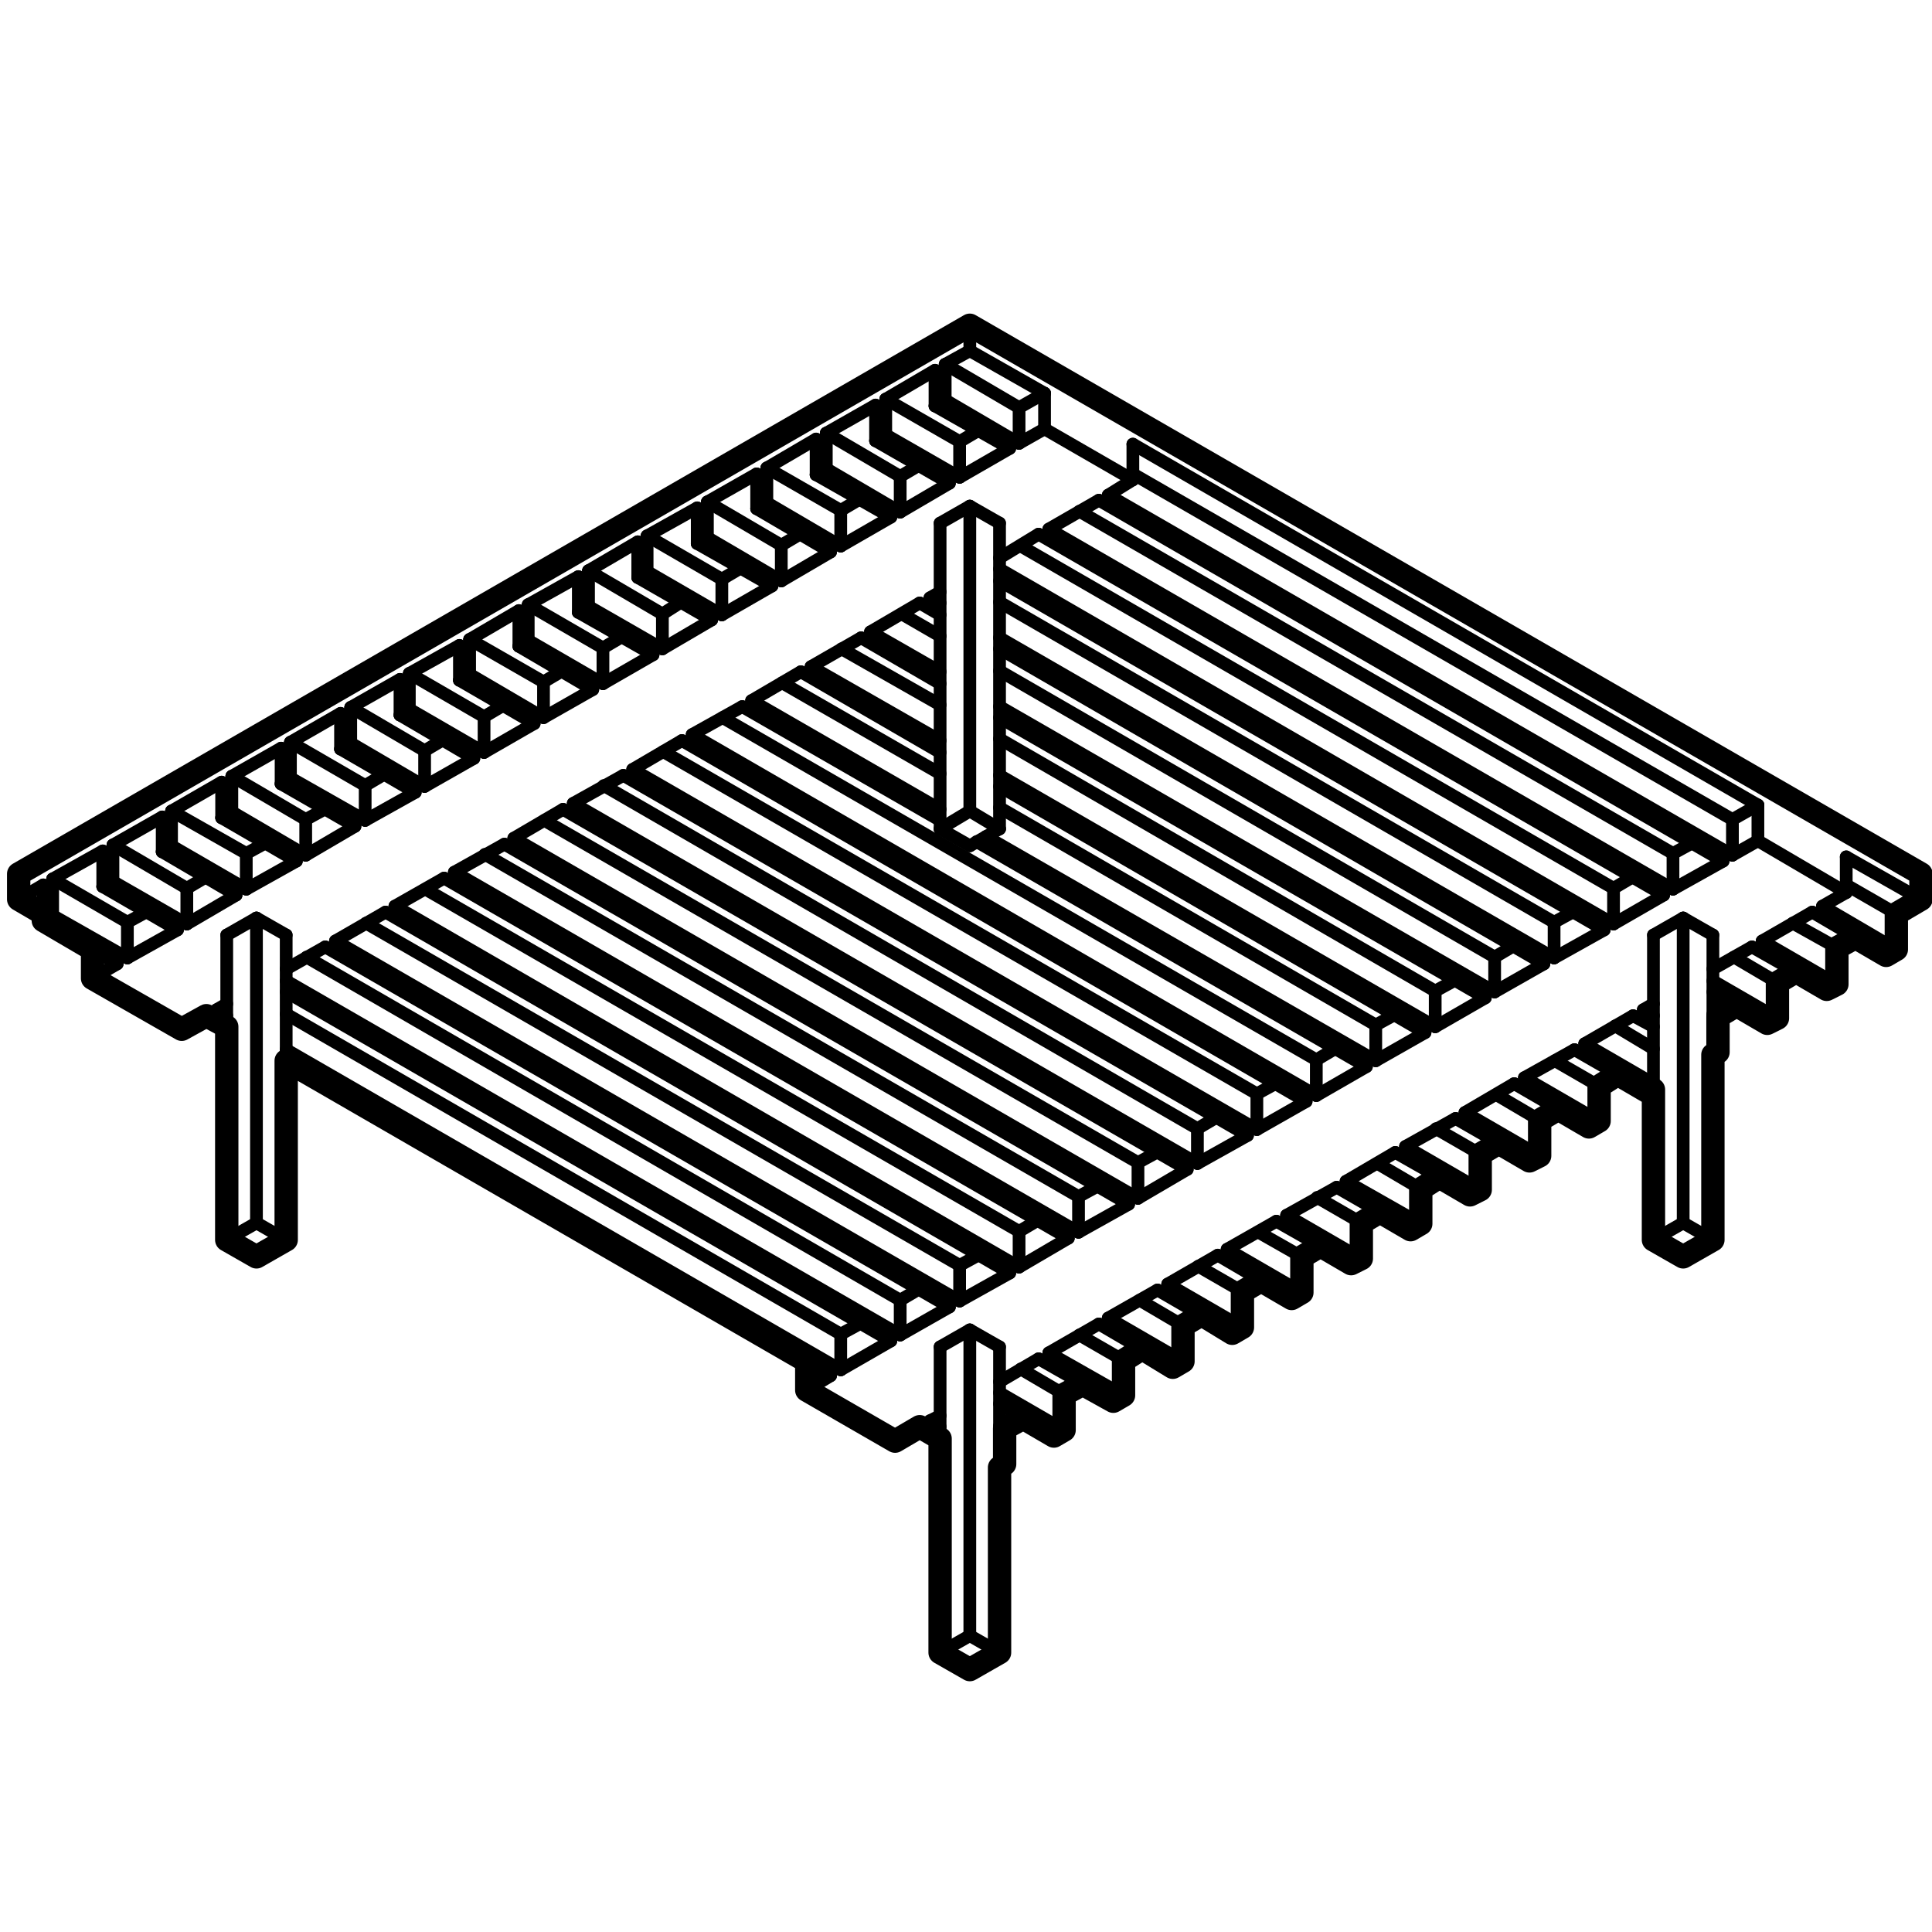 <?xml version="1.0" encoding="utf-8"?>
<!-- Generator: Adobe Illustrator 27.5.0, SVG Export Plug-In . SVG Version: 6.00 Build 0)  -->
<svg version="1.2" baseProfile="tiny" id="Layer_1" xmlns="http://www.w3.org/2000/svg" xmlns:xlink="http://www.w3.org/1999/xlink"
	 x="0px" y="0px" viewBox="0 0 227.5 227.5" overflow="visible" xml:space="preserve">
<g>
	<g id="N-DIMENSIONS">
	</g>
	<g id="AG-DIAGRAM">
	</g>
	<g id="AG-PEOPLE">
	</g>
	<g id="AG-BUILDINGS">
		<g id="POLYLINE_780_">
			
				<line fill="none" stroke="#000000" stroke-width="1.5" stroke-linecap="round" stroke-linejoin="round" stroke-miterlimit="10" x1="30.2" y1="148" x2="26.7" y2="146"/>
		</g>
		<g id="POLYLINE_779_">
			
				<line fill="none" stroke="#000000" stroke-width="1.5" stroke-linecap="round" stroke-linejoin="round" stroke-miterlimit="10" x1="26.7" y1="146" x2="26.7" y2="110.1"/>
		</g>
		<g id="POLYLINE_778_">
			
				<line fill="none" stroke="#000000" stroke-width="1.5" stroke-linecap="round" stroke-linejoin="round" stroke-miterlimit="10" x1="26.7" y1="146" x2="30.2" y2="144"/>
		</g>
		<g id="POLYLINE_777_">
			
				<line fill="none" stroke="#000000" stroke-width="1.5" stroke-linecap="round" stroke-linejoin="round" stroke-miterlimit="10" x1="30.2" y1="144" x2="30.2" y2="108.1"/>
		</g>
		<g id="POLYLINE_776_">
			
				<line fill="none" stroke="#000000" stroke-width="1.5" stroke-linecap="round" stroke-linejoin="round" stroke-miterlimit="10" x1="26.7" y1="110.1" x2="30.2" y2="108.1"/>
		</g>
		<g id="POLYLINE_775_">
			
				<line fill="none" stroke="#000000" stroke-width="1.5" stroke-linecap="round" stroke-linejoin="round" stroke-miterlimit="10" x1="30.2" y1="144" x2="33.7" y2="146"/>
		</g>
		<g id="POLYLINE_774_">
			
				<line fill="none" stroke="#000000" stroke-width="1.5" stroke-linecap="round" stroke-linejoin="round" stroke-miterlimit="10" x1="33.7" y1="146" x2="33.7" y2="110.1"/>
		</g>
		<g id="POLYLINE_773_">
			
				<line fill="none" stroke="#000000" stroke-width="1.5" stroke-linecap="round" stroke-linejoin="round" stroke-miterlimit="10" x1="30.2" y1="108.1" x2="33.7" y2="110.1"/>
		</g>
		<g id="POLYLINE_772_">
			
				<line fill="none" stroke="#000000" stroke-width="1.5" stroke-linecap="round" stroke-linejoin="round" stroke-miterlimit="10" x1="33.7" y1="146" x2="30.2" y2="148"/>
		</g>
		<g id="POLYLINE_771_">
			
				<line fill="none" stroke="#000000" stroke-width="1.5" stroke-linecap="round" stroke-linejoin="round" stroke-miterlimit="10" x1="114.2" y1="196.6" x2="110.7" y2="194.6"/>
		</g>
		<g id="POLYLINE_770_">
			
				<line fill="none" stroke="#000000" stroke-width="1.5" stroke-linecap="round" stroke-linejoin="round" stroke-miterlimit="10" x1="110.7" y1="194.6" x2="110.7" y2="158.6"/>
		</g>
		<g id="POLYLINE_769_">
			
				<line fill="none" stroke="#000000" stroke-width="1.5" stroke-linecap="round" stroke-linejoin="round" stroke-miterlimit="10" x1="110.7" y1="194.6" x2="114.2" y2="192.6"/>
		</g>
		<g id="POLYLINE_768_">
			
				<line fill="none" stroke="#000000" stroke-width="1.5" stroke-linecap="round" stroke-linejoin="round" stroke-miterlimit="10" x1="114.2" y1="192.6" x2="114.2" y2="156.6"/>
		</g>
		<g id="POLYLINE_767_">
			
				<line fill="none" stroke="#000000" stroke-width="1.5" stroke-linecap="round" stroke-linejoin="round" stroke-miterlimit="10" x1="110.7" y1="158.6" x2="114.2" y2="156.6"/>
		</g>
		<g id="POLYLINE_766_">
			
				<line fill="none" stroke="#000000" stroke-width="1.5" stroke-linecap="round" stroke-linejoin="round" stroke-miterlimit="10" x1="114.2" y1="192.6" x2="117.7" y2="194.6"/>
		</g>
		<g id="POLYLINE_765_">
			
				<line fill="none" stroke="#000000" stroke-width="1.5" stroke-linecap="round" stroke-linejoin="round" stroke-miterlimit="10" x1="117.7" y1="194.6" x2="117.7" y2="158.6"/>
		</g>
		<g id="POLYLINE_764_">
			
				<line fill="none" stroke="#000000" stroke-width="1.5" stroke-linecap="round" stroke-linejoin="round" stroke-miterlimit="10" x1="114.2" y1="156.6" x2="117.7" y2="158.6"/>
		</g>
		<g id="POLYLINE_763_">
			
				<line fill="none" stroke="#000000" stroke-width="1.5" stroke-linecap="round" stroke-linejoin="round" stroke-miterlimit="10" x1="117.7" y1="194.6" x2="114.2" y2="196.6"/>
		</g>
		<g id="POLYLINE_762_">
			
				<line fill="none" stroke="#000000" stroke-width="1.5" stroke-linecap="round" stroke-linejoin="round" stroke-miterlimit="10" x1="198.2" y1="148" x2="194.7" y2="146"/>
		</g>
		<g id="POLYLINE_761_">
			
				<line fill="none" stroke="#000000" stroke-width="1.5" stroke-linecap="round" stroke-linejoin="round" stroke-miterlimit="10" x1="194.7" y1="146" x2="194.7" y2="110.1"/>
		</g>
		<g id="POLYLINE_760_">
			
				<line fill="none" stroke="#000000" stroke-width="1.5" stroke-linecap="round" stroke-linejoin="round" stroke-miterlimit="10" x1="194.7" y1="146" x2="198.2" y2="144"/>
		</g>
		<g id="POLYLINE_759_">
			
				<line fill="none" stroke="#000000" stroke-width="1.5" stroke-linecap="round" stroke-linejoin="round" stroke-miterlimit="10" x1="198.2" y1="144" x2="198.2" y2="108.1"/>
		</g>
		<g id="POLYLINE_758_">
			
				<line fill="none" stroke="#000000" stroke-width="1.5" stroke-linecap="round" stroke-linejoin="round" stroke-miterlimit="10" x1="194.7" y1="110.1" x2="198.2" y2="108.1"/>
		</g>
		<g id="POLYLINE_757_">
			
				<line fill="none" stroke="#000000" stroke-width="1.5" stroke-linecap="round" stroke-linejoin="round" stroke-miterlimit="10" x1="198.2" y1="144" x2="201.7" y2="146"/>
		</g>
		<g id="POLYLINE_756_">
			
				<line fill="none" stroke="#000000" stroke-width="1.5" stroke-linecap="round" stroke-linejoin="round" stroke-miterlimit="10" x1="201.7" y1="146" x2="201.7" y2="110.1"/>
		</g>
		<g id="POLYLINE_755_">
			
				<line fill="none" stroke="#000000" stroke-width="1.5" stroke-linecap="round" stroke-linejoin="round" stroke-miterlimit="10" x1="198.2" y1="108.1" x2="201.7" y2="110.1"/>
		</g>
		<g id="POLYLINE_754_">
			
				<line fill="none" stroke="#000000" stroke-width="1.5" stroke-linecap="round" stroke-linejoin="round" stroke-miterlimit="10" x1="201.7" y1="146" x2="198.2" y2="148"/>
		</g>
		<g id="POLYLINE_753_">
			
				<line fill="none" stroke="#000000" stroke-width="1.5" stroke-linecap="round" stroke-linejoin="round" stroke-miterlimit="10" x1="114.2" y1="99.6" x2="110.7" y2="97.6"/>
		</g>
		<g id="POLYLINE_752_">
			
				<line fill="none" stroke="#000000" stroke-width="1.5" stroke-linecap="round" stroke-linejoin="round" stroke-miterlimit="10" x1="110.7" y1="97.6" x2="110.7" y2="61.6"/>
		</g>
		<g id="POLYLINE_751_">
			
				<line fill="none" stroke="#000000" stroke-width="1.5" stroke-linecap="round" stroke-linejoin="round" stroke-miterlimit="10" x1="110.7" y1="97.6" x2="114.2" y2="95.5"/>
		</g>
		<g id="POLYLINE_750_">
			
				<line fill="none" stroke="#000000" stroke-width="1.5" stroke-linecap="round" stroke-linejoin="round" stroke-miterlimit="10" x1="114.2" y1="95.5" x2="114.2" y2="59.6"/>
		</g>
		<g id="POLYLINE_749_">
			
				<line fill="none" stroke="#000000" stroke-width="1.5" stroke-linecap="round" stroke-linejoin="round" stroke-miterlimit="10" x1="110.7" y1="61.6" x2="114.2" y2="59.6"/>
		</g>
		<g id="POLYLINE_748_">
			
				<line fill="none" stroke="#000000" stroke-width="1.5" stroke-linecap="round" stroke-linejoin="round" stroke-miterlimit="10" x1="114.2" y1="95.5" x2="117.7" y2="97.6"/>
		</g>
		<g id="POLYLINE_747_">
			
				<line fill="none" stroke="#000000" stroke-width="1.5" stroke-linecap="round" stroke-linejoin="round" stroke-miterlimit="10" x1="117.7" y1="97.6" x2="117.7" y2="61.6"/>
		</g>
		<g id="POLYLINE_746_">
			
				<line fill="none" stroke="#000000" stroke-width="1.5" stroke-linecap="round" stroke-linejoin="round" stroke-miterlimit="10" x1="114.2" y1="59.6" x2="117.7" y2="61.6"/>
		</g>
		<g id="POLYLINE_745_">
			
				<line fill="none" stroke="#000000" stroke-width="1.5" stroke-linecap="round" stroke-linejoin="round" stroke-miterlimit="10" x1="117.7" y1="97.6" x2="114.2" y2="99.6"/>
		</g>
		<g id="POLYLINE_744_">
			
				<line fill="none" stroke="#000000" stroke-width="1.5" stroke-linecap="round" stroke-linejoin="round" stroke-miterlimit="10" x1="10.9" y1="115.2" x2="10.9" y2="111.8"/>
		</g>
		<g id="POLYLINE_743_">
			
				<line fill="none" stroke="#000000" stroke-width="1.5" stroke-linecap="round" stroke-linejoin="round" stroke-miterlimit="10" x1="10.9" y1="115.2" x2="13.8" y2="113.5"/>
		</g>
		<g id="POLYLINE_742_">
			
				<line fill="none" stroke="#000000" stroke-width="1.5" stroke-linecap="round" stroke-linejoin="round" stroke-miterlimit="10" x1="129.4" y1="58.9" x2="123.5" y2="62.3"/>
		</g>
		<g id="POLYLINE_741_">
			
				<line fill="none" stroke="#000000" stroke-width="1.5" stroke-linecap="round" stroke-linejoin="round" stroke-miterlimit="10" x1="120" y1="145" x2="122.2" y2="143.7"/>
		</g>
		<g id="POLYLINE_740_">
			
				<line fill="none" stroke="#000000" stroke-width="1.5" stroke-linecap="round" stroke-linejoin="round" stroke-miterlimit="10" x1="120" y1="149.2" x2="120" y2="145"/>
		</g>
		<g id="POLYLINE_739_">
			
				<line fill="none" stroke="#000000" stroke-width="1.5" stroke-linecap="round" stroke-linejoin="round" stroke-miterlimit="10" x1="120" y1="149.2" x2="125.8" y2="145.8"/>
		</g>
		<g id="POLYLINE_738_">
			
				<line fill="none" stroke="#000000" stroke-width="1.5" stroke-linecap="round" stroke-linejoin="round" stroke-miterlimit="10" x1="213.4" y1="107.4" x2="207.5" y2="110.8"/>
		</g>
		<g id="POLYLINE_737_">
			
				<line fill="none" stroke="#000000" stroke-width="1.5" stroke-linecap="round" stroke-linejoin="round" stroke-miterlimit="10" x1="114.2" y1="38.3" x2="226.2" y2="102.9"/>
		</g>
		<g id="POLYLINE_736_">
			
				<line fill="none" stroke="#000000" stroke-width="1.5" stroke-linecap="round" stroke-linejoin="round" stroke-miterlimit="10" x1="2.2" y1="102.9" x2="114.2" y2="38.3"/>
		</g>
		<g id="POLYLINE_735_">
			
				<line fill="none" stroke="#000000" stroke-width="1.5" stroke-linecap="round" stroke-linejoin="round" stroke-miterlimit="10" x1="195.9" y1="105.4" x2="122.3" y2="62.9"/>
		</g>
		<g id="POLYLINE_734_">
			
				<line fill="none" stroke="#000000" stroke-width="1.5" stroke-linecap="round" stroke-linejoin="round" stroke-miterlimit="10" x1="123.5" y1="62.3" x2="197" y2="104.7"/>
		</g>
		<g id="POLYLINE_733_">
			
				<line fill="none" stroke="#000000" stroke-width="1.5" stroke-linecap="round" stroke-linejoin="round" stroke-miterlimit="10" x1="188.9" y1="109.5" x2="117.7" y2="68.4"/>
		</g>
		<g id="POLYLINE_732_">
			
				<line fill="none" stroke="#000000" stroke-width="1.5" stroke-linecap="round" stroke-linejoin="round" stroke-miterlimit="10" x1="117.7" y1="67" x2="190" y2="108.8"/>
		</g>
		<g id="POLYLINE_731_">
			
				<line fill="none" stroke="#000000" stroke-width="1.5" stroke-linecap="round" stroke-linejoin="round" stroke-miterlimit="10" x1="181.8" y1="113.5" x2="117.7" y2="76.4"/>
		</g>
		<g id="POLYLINE_730_">
			
				<line fill="none" stroke="#000000" stroke-width="1.5" stroke-linecap="round" stroke-linejoin="round" stroke-miterlimit="10" x1="110.7" y1="72.4" x2="108.3" y2="71"/>
		</g>
		<g id="POLYLINE_729_">
			
				<line fill="none" stroke="#000000" stroke-width="1.5" stroke-linecap="round" stroke-linejoin="round" stroke-miterlimit="10" x1="109.5" y1="70.4" x2="110.7" y2="71"/>
		</g>
		<g id="POLYLINE_728_">
			
				<line fill="none" stroke="#000000" stroke-width="1.5" stroke-linecap="round" stroke-linejoin="round" stroke-miterlimit="10" x1="117.7" y1="75.1" x2="183" y2="112.8"/>
		</g>
		<g id="POLYLINE_727_">
			
				<line fill="none" stroke="#000000" stroke-width="1.5" stroke-linecap="round" stroke-linejoin="round" stroke-miterlimit="10" x1="174.9" y1="117.5" x2="117.7" y2="84.5"/>
		</g>
		<g id="POLYLINE_726_">
			
				<line fill="none" stroke="#000000" stroke-width="1.5" stroke-linecap="round" stroke-linejoin="round" stroke-miterlimit="10" x1="110.7" y1="80.5" x2="101.4" y2="75.1"/>
		</g>
		<g id="POLYLINE_725_">
			
				<line fill="none" stroke="#000000" stroke-width="1.5" stroke-linecap="round" stroke-linejoin="round" stroke-miterlimit="10" x1="102.5" y1="74.4" x2="110.7" y2="79.1"/>
		</g>
		<g id="POLYLINE_724_">
			
				<line fill="none" stroke="#000000" stroke-width="1.5" stroke-linecap="round" stroke-linejoin="round" stroke-miterlimit="10" x1="117.7" y1="83.2" x2="176" y2="116.8"/>
		</g>
		<g id="POLYLINE_723_">
			
				<line fill="none" stroke="#000000" stroke-width="1.5" stroke-linecap="round" stroke-linejoin="round" stroke-miterlimit="10" x1="167.8" y1="121.6" x2="117.7" y2="92.6"/>
		</g>
		<g id="POLYLINE_722_">
			
				<line fill="none" stroke="#000000" stroke-width="1.5" stroke-linecap="round" stroke-linejoin="round" stroke-miterlimit="10" x1="110.7" y1="88.6" x2="94.3" y2="79.1"/>
		</g>
		<g id="POLYLINE_721_">
			
				<line fill="none" stroke="#000000" stroke-width="1.5" stroke-linecap="round" stroke-linejoin="round" stroke-miterlimit="10" x1="95.5" y1="78.5" x2="110.7" y2="87.2"/>
		</g>
		<g id="POLYLINE_720_">
			
				<line fill="none" stroke="#000000" stroke-width="1.5" stroke-linecap="round" stroke-linejoin="round" stroke-miterlimit="10" x1="117.7" y1="91.3" x2="169" y2="120.9"/>
		</g>
		<g id="POLYLINE_719_">
			
				<line fill="none" stroke="#000000" stroke-width="1.5" stroke-linecap="round" stroke-linejoin="round" stroke-miterlimit="10" x1="160.9" y1="125.6" x2="115" y2="99.1"/>
		</g>
		<g id="POLYLINE_718_">
			
				<line fill="none" stroke="#000000" stroke-width="1.5" stroke-linecap="round" stroke-linejoin="round" stroke-miterlimit="10" x1="110.7" y1="96.6" x2="87.4" y2="83.2"/>
		</g>
		<g id="POLYLINE_717_">
			
				<line fill="none" stroke="#000000" stroke-width="1.5" stroke-linecap="round" stroke-linejoin="round" stroke-miterlimit="10" x1="88.5" y1="82.5" x2="110.7" y2="95.3"/>
		</g>
		<g id="POLYLINE_716_">
			
				<line fill="none" stroke="#000000" stroke-width="1.5" stroke-linecap="round" stroke-linejoin="round" stroke-miterlimit="10" x1="116.1" y1="98.5" x2="162" y2="124.9"/>
		</g>
		<g id="POLYLINE_715_">
			
				<line fill="none" stroke="#000000" stroke-width="1.5" stroke-linecap="round" stroke-linejoin="round" stroke-miterlimit="10" x1="153.8" y1="129.7" x2="80.3" y2="87.2"/>
		</g>
		<g id="POLYLINE_708_">
			
				<line fill="none" stroke="#000000" stroke-width="1.5" stroke-linecap="round" stroke-linejoin="round" stroke-miterlimit="10" x1="81.5" y1="86.5" x2="155" y2="129"/>
		</g>
		<g id="POLYLINE_707_">
			
				<line fill="none" stroke="#000000" stroke-width="1.5" stroke-linecap="round" stroke-linejoin="round" stroke-miterlimit="10" x1="146.9" y1="133.7" x2="73.4" y2="91.3"/>
		</g>
		<g id="POLYLINE_706_">
			
				<line fill="none" stroke="#000000" stroke-width="1.5" stroke-linecap="round" stroke-linejoin="round" stroke-miterlimit="10" x1="74.5" y1="90.6" x2="148" y2="133"/>
		</g>
		<g id="POLYLINE_705_">
			
				<line fill="none" stroke="#000000" stroke-width="1.5" stroke-linecap="round" stroke-linejoin="round" stroke-miterlimit="10" x1="139.8" y1="137.7" x2="66.3" y2="95.3"/>
		</g>
		<g id="POLYLINE_704_">
			
				<line fill="none" stroke="#000000" stroke-width="1.5" stroke-linecap="round" stroke-linejoin="round" stroke-miterlimit="10" x1="67.5" y1="94.6" x2="141" y2="137"/>
		</g>
		<g id="POLYLINE_631_">
			
				<line fill="none" stroke="#000000" stroke-width="1.5" stroke-linecap="round" stroke-linejoin="round" stroke-miterlimit="10" x1="132.9" y1="141.8" x2="59.4" y2="99.4"/>
		</g>
		<g id="POLYLINE_630_">
			
				<line fill="none" stroke="#000000" stroke-width="1.5" stroke-linecap="round" stroke-linejoin="round" stroke-miterlimit="10" x1="60.5" y1="98.7" x2="134" y2="141.1"/>
		</g>
		<g id="POLYLINE_458_">
			
				<line fill="none" stroke="#000000" stroke-width="1.5" stroke-linecap="round" stroke-linejoin="round" stroke-miterlimit="10" x1="125.8" y1="145.8" x2="52.3" y2="103.4"/>
		</g>
		<g id="POLYLINE_457_">
			
				<line fill="none" stroke="#000000" stroke-width="1.5" stroke-linecap="round" stroke-linejoin="round" stroke-miterlimit="10" x1="53.5" y1="102.7" x2="127" y2="145.1"/>
		</g>
		<g id="POLYLINE_456_">
			
				<line fill="none" stroke="#000000" stroke-width="1.5" stroke-linecap="round" stroke-linejoin="round" stroke-miterlimit="10" x1="118.9" y1="149.9" x2="45.4" y2="107.4"/>
		</g>
		<g id="POLYLINE_455_">
			
				<line fill="none" stroke="#000000" stroke-width="1.5" stroke-linecap="round" stroke-linejoin="round" stroke-miterlimit="10" x1="46.5" y1="106.7" x2="120" y2="149.2"/>
		</g>
		<g id="POLYLINE_454_">
			
				<line fill="none" stroke="#000000" stroke-width="1.5" stroke-linecap="round" stroke-linejoin="round" stroke-miterlimit="10" x1="111.8" y1="153.9" x2="38.3" y2="111.5"/>
		</g>
		<g id="POLYLINE_453_">
			
				<line fill="none" stroke="#000000" stroke-width="1.5" stroke-linecap="round" stroke-linejoin="round" stroke-miterlimit="10" x1="39.5" y1="110.8" x2="113" y2="153.2"/>
		</g>
		<g id="POLYLINE_452_">
			
				<line fill="none" stroke="#000000" stroke-width="1.5" stroke-linecap="round" stroke-linejoin="round" stroke-miterlimit="10" x1="97.8" y1="162" x2="33.7" y2="124.9"/>
		</g>
		<g id="POLYLINE_451_">
			
				<line fill="none" stroke="#000000" stroke-width="1.5" stroke-linecap="round" stroke-linejoin="round" stroke-miterlimit="10" x1="26.7" y1="120.9" x2="24.3" y2="119.6"/>
		</g>
		<g id="POLYLINE_450_">
			
				<line fill="none" stroke="#000000" stroke-width="1.5" stroke-linecap="round" stroke-linejoin="round" stroke-miterlimit="10" x1="25.5" y1="118.9" x2="26.7" y2="119.6"/>
		</g>
		<g id="POLYLINE_449_">
			
				<line fill="none" stroke="#000000" stroke-width="1.5" stroke-linecap="round" stroke-linejoin="round" stroke-miterlimit="10" x1="33.7" y1="123.6" x2="99" y2="161.3"/>
		</g>
		<g id="POLYLINE_448_">
			
				<line fill="none" stroke="#000000" stroke-width="1.5" stroke-linecap="round" stroke-linejoin="round" stroke-miterlimit="10" x1="104.9" y1="157.9" x2="33.7" y2="116.8"/>
		</g>
		<g id="POLYLINE_447_">
			
				<line fill="none" stroke="#000000" stroke-width="1.5" stroke-linecap="round" stroke-linejoin="round" stroke-miterlimit="10" x1="33.7" y1="115.5" x2="106" y2="157.2"/>
		</g>
		<g id="POLYLINE_446_">
			
				<line fill="none" stroke="#000000" stroke-width="1.5" stroke-linecap="round" stroke-linejoin="round" stroke-miterlimit="10" x1="202.9" y1="101.4" x2="129.4" y2="58.9"/>
		</g>
		<g id="POLYLINE_445_">
			
				<line fill="none" stroke="#000000" stroke-width="1.5" stroke-linecap="round" stroke-linejoin="round" stroke-miterlimit="10" x1="130.5" y1="58.3" x2="204" y2="100.7"/>
		</g>
		<g id="POLYLINE_444_">
			
				<line fill="none" stroke="#000000" stroke-width="1.5" stroke-linecap="round" stroke-linejoin="round" stroke-miterlimit="10" x1="215.1" y1="116.5" x2="206.3" y2="111.5"/>
		</g>
		<g id="POLYLINE_443_">
			
				<line fill="none" stroke="#000000" stroke-width="1.5" stroke-linecap="round" stroke-linejoin="round" stroke-miterlimit="10" x1="207.5" y1="110.8" x2="216.3" y2="115.9"/>
		</g>
		<g id="POLYLINE_442_">
			
				<line fill="none" stroke="#000000" stroke-width="1.5" stroke-linecap="round" stroke-linejoin="round" stroke-miterlimit="10" x1="216.3" y1="115.9" x2="216.3" y2="111.6"/>
		</g>
		<g id="POLYLINE_441_">
			
				<line fill="none" stroke="#000000" stroke-width="1.5" stroke-linecap="round" stroke-linejoin="round" stroke-miterlimit="10" x1="208.1" y1="120.5" x2="201.7" y2="116.8"/>
		</g>
		<g id="POLYLINE_440_">
			
				<line fill="none" stroke="#000000" stroke-width="1.5" stroke-linecap="round" stroke-linejoin="round" stroke-miterlimit="10" x1="201.7" y1="115.5" x2="209.3" y2="119.9"/>
		</g>
		<g id="POLYLINE_439_">
			
				<line fill="none" stroke="#000000" stroke-width="1.5" stroke-linecap="round" stroke-linejoin="round" stroke-miterlimit="10" x1="209.3" y1="119.9" x2="209.3" y2="115.7"/>
		</g>
		<g id="POLYLINE_438_">
			
				<line fill="none" stroke="#000000" stroke-width="1.5" stroke-linecap="round" stroke-linejoin="round" stroke-miterlimit="10" x1="194.7" y1="120.9" x2="192.3" y2="119.6"/>
		</g>
		<g id="POLYLINE_437_">
			
				<line fill="none" stroke="#000000" stroke-width="1.5" stroke-linecap="round" stroke-linejoin="round" stroke-miterlimit="10" x1="193.5" y1="118.9" x2="194.7" y2="119.6"/>
		</g>
		<g id="POLYLINE_436_">
			
				<line fill="none" stroke="#000000" stroke-width="1.5" stroke-linecap="round" stroke-linejoin="round" stroke-miterlimit="10" x1="201.7" y1="123.6" x2="202.3" y2="123.9"/>
		</g>
		<g id="POLYLINE_435_">
			
				<line fill="none" stroke="#000000" stroke-width="1.5" stroke-linecap="round" stroke-linejoin="round" stroke-miterlimit="10" x1="202.3" y1="123.9" x2="202.3" y2="119.7"/>
		</g>
		<g id="POLYLINE_434_">
			
				<line fill="none" stroke="#000000" stroke-width="1.5" stroke-linecap="round" stroke-linejoin="round" stroke-miterlimit="10" x1="194.1" y1="128.6" x2="185.4" y2="123.6"/>
		</g>
		<g id="POLYLINE_433_">
			
				<line fill="none" stroke="#000000" stroke-width="1.5" stroke-linecap="round" stroke-linejoin="round" stroke-miterlimit="10" x1="186.6" y1="122.9" x2="194.7" y2="127.6"/>
		</g>
		<g id="POLYLINE_432_">
			
				<line fill="none" stroke="#000000" stroke-width="1.5" stroke-linecap="round" stroke-linejoin="round" stroke-miterlimit="10" x1="187.1" y1="132.7" x2="178.3" y2="127.6"/>
		</g>
		<g id="POLYLINE_431_">
			
				<line fill="none" stroke="#000000" stroke-width="1.5" stroke-linecap="round" stroke-linejoin="round" stroke-miterlimit="10" x1="179.5" y1="126.9" x2="188.3" y2="132"/>
		</g>
		<g id="POLYLINE_430_">
			
				<line fill="none" stroke="#000000" stroke-width="1.5" stroke-linecap="round" stroke-linejoin="round" stroke-miterlimit="10" x1="188.3" y1="132" x2="188.3" y2="127.9"/>
		</g>
		<g id="POLYLINE_429_">
			
				<line fill="none" stroke="#000000" stroke-width="1.5" stroke-linecap="round" stroke-linejoin="round" stroke-miterlimit="10" x1="180.1" y1="136.7" x2="171.4" y2="131.7"/>
		</g>
		<g id="POLYLINE_428_">
			
				<line fill="none" stroke="#000000" stroke-width="1.5" stroke-linecap="round" stroke-linejoin="round" stroke-miterlimit="10" x1="172.5" y1="131" x2="181.3" y2="136.1"/>
		</g>
		<g id="POLYLINE_427_">
			
				<line fill="none" stroke="#000000" stroke-width="1.5" stroke-linecap="round" stroke-linejoin="round" stroke-miterlimit="10" x1="181.3" y1="136.1" x2="181.3" y2="131.9"/>
		</g>
		<g id="POLYLINE_426_">
			
				<line fill="none" stroke="#000000" stroke-width="1.5" stroke-linecap="round" stroke-linejoin="round" stroke-miterlimit="10" x1="173.1" y1="140.7" x2="164.3" y2="135.7"/>
		</g>
		<g id="POLYLINE_425_">
			
				<line fill="none" stroke="#000000" stroke-width="1.5" stroke-linecap="round" stroke-linejoin="round" stroke-miterlimit="10" x1="165.5" y1="135" x2="174.3" y2="140.1"/>
		</g>
		<g id="POLYLINE_424_">
			
				<line fill="none" stroke="#000000" stroke-width="1.5" stroke-linecap="round" stroke-linejoin="round" stroke-miterlimit="10" x1="174.3" y1="140.1" x2="174.3" y2="135.9"/>
		</g>
		<g id="POLYLINE_423_">
			
				<line fill="none" stroke="#000000" stroke-width="1.5" stroke-linecap="round" stroke-linejoin="round" stroke-miterlimit="10" x1="166.1" y1="144.8" x2="157.4" y2="139.8"/>
		</g>
		<g id="POLYLINE_422_">
			
				<line fill="none" stroke="#000000" stroke-width="1.5" stroke-linecap="round" stroke-linejoin="round" stroke-miterlimit="10" x1="158.5" y1="139.1" x2="167.3" y2="144.1"/>
		</g>
		<g id="POLYLINE_421_">
			
				<line fill="none" stroke="#000000" stroke-width="1.5" stroke-linecap="round" stroke-linejoin="round" stroke-miterlimit="10" x1="167.3" y1="144.1" x2="167.3" y2="140"/>
		</g>
		<g id="POLYLINE_420_">
			
				<line fill="none" stroke="#000000" stroke-width="1.5" stroke-linecap="round" stroke-linejoin="round" stroke-miterlimit="10" x1="159.1" y1="148.8" x2="150.3" y2="143.8"/>
		</g>
		<g id="POLYLINE_419_">
			
				<line fill="none" stroke="#000000" stroke-width="1.5" stroke-linecap="round" stroke-linejoin="round" stroke-miterlimit="10" x1="151.5" y1="143.1" x2="160.3" y2="148.2"/>
		</g>
		<g id="POLYLINE_418_">
			
				<line fill="none" stroke="#000000" stroke-width="1.5" stroke-linecap="round" stroke-linejoin="round" stroke-miterlimit="10" x1="160.3" y1="148.2" x2="160.3" y2="144"/>
		</g>
		<g id="POLYLINE_417_">
			
				<line fill="none" stroke="#000000" stroke-width="1.5" stroke-linecap="round" stroke-linejoin="round" stroke-miterlimit="10" x1="152.1" y1="152.9" x2="143.4" y2="147.8"/>
		</g>
		<g id="POLYLINE_416_">
			
				<line fill="none" stroke="#000000" stroke-width="1.5" stroke-linecap="round" stroke-linejoin="round" stroke-miterlimit="10" x1="144.5" y1="147.1" x2="153.3" y2="152.2"/>
		</g>
		<g id="POLYLINE_415_">
			
				<line fill="none" stroke="#000000" stroke-width="1.5" stroke-linecap="round" stroke-linejoin="round" stroke-miterlimit="10" x1="153.3" y1="152.2" x2="153.3" y2="148"/>
		</g>
		<g id="POLYLINE_414_">
			
				<line fill="none" stroke="#000000" stroke-width="1.5" stroke-linecap="round" stroke-linejoin="round" stroke-miterlimit="10" x1="145.1" y1="157" x2="136.3" y2="151.9"/>
		</g>
		<g id="POLYLINE_413_">
			
				<line fill="none" stroke="#000000" stroke-width="1.5" stroke-linecap="round" stroke-linejoin="round" stroke-miterlimit="10" x1="137.5" y1="151.2" x2="146.3" y2="156.3"/>
		</g>
		<g id="POLYLINE_412_">
			
				<line fill="none" stroke="#000000" stroke-width="1.5" stroke-linecap="round" stroke-linejoin="round" stroke-miterlimit="10" x1="146.3" y1="156.3" x2="146.3" y2="152.1"/>
		</g>
		<g id="POLYLINE_411_">
			
				<line fill="none" stroke="#000000" stroke-width="1.5" stroke-linecap="round" stroke-linejoin="round" stroke-miterlimit="10" x1="138.1" y1="161" x2="129.4" y2="155.9"/>
		</g>
		<g id="POLYLINE_410_">
			
				<line fill="none" stroke="#000000" stroke-width="1.5" stroke-linecap="round" stroke-linejoin="round" stroke-miterlimit="10" x1="130.5" y1="155.2" x2="139.3" y2="160.3"/>
		</g>
		<g id="POLYLINE_409_">
			
				<line fill="none" stroke="#000000" stroke-width="1.5" stroke-linecap="round" stroke-linejoin="round" stroke-miterlimit="10" x1="139.3" y1="160.3" x2="139.3" y2="156.1"/>
		</g>
		<g id="POLYLINE_408_">
			
				<line fill="none" stroke="#000000" stroke-width="1.5" stroke-linecap="round" stroke-linejoin="round" stroke-miterlimit="10" x1="131.1" y1="165" x2="122.3" y2="160"/>
		</g>
		<g id="POLYLINE_407_">
			
				<line fill="none" stroke="#000000" stroke-width="1.5" stroke-linecap="round" stroke-linejoin="round" stroke-miterlimit="10" x1="123.5" y1="159.3" x2="132.3" y2="164.3"/>
		</g>
		<g id="POLYLINE_406_">
			
				<line fill="none" stroke="#000000" stroke-width="1.5" stroke-linecap="round" stroke-linejoin="round" stroke-miterlimit="10" x1="132.3" y1="164.3" x2="132.3" y2="160.2"/>
		</g>
		<g id="POLYLINE_405_">
			
				<line fill="none" stroke="#000000" stroke-width="1.5" stroke-linecap="round" stroke-linejoin="round" stroke-miterlimit="10" x1="110.7" y1="169.4" x2="108.3" y2="168"/>
		</g>
		<g id="POLYLINE_404_">
			
				<line fill="none" stroke="#000000" stroke-width="1.5" stroke-linecap="round" stroke-linejoin="round" stroke-miterlimit="10" x1="109.5" y1="167.3" x2="110.7" y2="168"/>
		</g>
		<g id="POLYLINE_403_">
			
				<line fill="none" stroke="#000000" stroke-width="1.5" stroke-linecap="round" stroke-linejoin="round" stroke-miterlimit="10" x1="117.7" y1="172.1" x2="118.3" y2="172.4"/>
		</g>
		<g id="POLYLINE_402_">
			
				<line fill="none" stroke="#000000" stroke-width="1.5" stroke-linecap="round" stroke-linejoin="round" stroke-miterlimit="10" x1="118.3" y1="172.4" x2="118.3" y2="168.2"/>
		</g>
		<g id="POLYLINE_401_">
			
				<line fill="none" stroke="#000000" stroke-width="1.5" stroke-linecap="round" stroke-linejoin="round" stroke-miterlimit="10" x1="124.1" y1="169.1" x2="117.7" y2="165.3"/>
		</g>
		<g id="POLYLINE_400_">
			
				<line fill="none" stroke="#000000" stroke-width="1.5" stroke-linecap="round" stroke-linejoin="round" stroke-miterlimit="10" x1="117.7" y1="164" x2="125.3" y2="168.4"/>
		</g>
		<g id="POLYLINE_399_">
			
				<line fill="none" stroke="#000000" stroke-width="1.5" stroke-linecap="round" stroke-linejoin="round" stroke-miterlimit="10" x1="125.3" y1="168.4" x2="125.3" y2="164.2"/>
		</g>
		<g id="POLYLINE_398_">
			
				<line fill="none" stroke="#000000" stroke-width="1.5" stroke-linecap="round" stroke-linejoin="round" stroke-miterlimit="10" x1="222.1" y1="112.5" x2="213.4" y2="107.4"/>
		</g>
		<g id="POLYLINE_397_">
			
				<line fill="none" stroke="#000000" stroke-width="1.5" stroke-linecap="round" stroke-linejoin="round" stroke-miterlimit="10" x1="214.6" y1="106.7" x2="223.3" y2="111.8"/>
		</g>
		<g id="POLYLINE_396_">
			
				<line fill="none" stroke="#000000" stroke-width="1.5" stroke-linecap="round" stroke-linejoin="round" stroke-miterlimit="10" x1="223.3" y1="111.8" x2="223.3" y2="107.6"/>
		</g>
		<g id="POLYLINE_395_">
			
				<line fill="none" stroke="#000000" stroke-width="1.5" stroke-linecap="round" stroke-linejoin="round" stroke-miterlimit="10" x1="118.9" y1="52.8" x2="110.1" y2="47.8"/>
		</g>
		<g id="POLYLINE_394_">
			
				<line fill="none" stroke="#000000" stroke-width="1.5" stroke-linecap="round" stroke-linejoin="round" stroke-miterlimit="10" x1="110.1" y1="47.8" x2="110.1" y2="43.6"/>
		</g>
		<g id="POLYLINE_393_">
			
				<line fill="none" stroke="#000000" stroke-width="1.5" stroke-linecap="round" stroke-linejoin="round" stroke-miterlimit="10" x1="111.3" y1="47.1" x2="120" y2="52.2"/>
		</g>
		<g id="POLYLINE_392_">
			
				<line fill="none" stroke="#000000" stroke-width="1.5" stroke-linecap="round" stroke-linejoin="round" stroke-miterlimit="10" x1="111.3" y1="47.1" x2="111.3" y2="42.9"/>
		</g>
		<g id="POLYLINE_391_">
			
				<line fill="none" stroke="#000000" stroke-width="1.5" stroke-linecap="round" stroke-linejoin="round" stroke-miterlimit="10" x1="20.9" y1="109.5" x2="12.1" y2="104.4"/>
		</g>
		<g id="POLYLINE_390_">
			
				<line fill="none" stroke="#000000" stroke-width="1.5" stroke-linecap="round" stroke-linejoin="round" stroke-miterlimit="10" x1="12.1" y1="104.4" x2="12.1" y2="100.2"/>
		</g>
		<g id="POLYLINE_389_">
			
				<line fill="none" stroke="#000000" stroke-width="1.5" stroke-linecap="round" stroke-linejoin="round" stroke-miterlimit="10" x1="13.3" y1="103.8" x2="22" y2="108.8"/>
		</g>
		<g id="POLYLINE_388_">
			
				<line fill="none" stroke="#000000" stroke-width="1.5" stroke-linecap="round" stroke-linejoin="round" stroke-miterlimit="10" x1="13.3" y1="103.8" x2="13.3" y2="99.5"/>
		</g>
		<g id="POLYLINE_387_">
			
				<line fill="none" stroke="#000000" stroke-width="1.5" stroke-linecap="round" stroke-linejoin="round" stroke-miterlimit="10" x1="13.8" y1="113.5" x2="5.1" y2="108.4"/>
		</g>
		<g id="POLYLINE_386_">
			
				<line fill="none" stroke="#000000" stroke-width="1.5" stroke-linecap="round" stroke-linejoin="round" stroke-miterlimit="10" x1="5.1" y1="108.4" x2="5.1" y2="104.2"/>
		</g>
		<g id="POLYLINE_385_">
			
				<line fill="none" stroke="#000000" stroke-width="1.5" stroke-linecap="round" stroke-linejoin="round" stroke-miterlimit="10" x1="6.2" y1="107.8" x2="15" y2="112.8"/>
		</g>
		<g id="POLYLINE_384_">
			
				<line fill="none" stroke="#000000" stroke-width="1.5" stroke-linecap="round" stroke-linejoin="round" stroke-miterlimit="10" x1="6.2" y1="107.8" x2="6.2" y2="103.5"/>
		</g>
		<g id="POLYLINE_383_">
			
				<line fill="none" stroke="#000000" stroke-width="1.5" stroke-linecap="round" stroke-linejoin="round" stroke-miterlimit="10" x1="27.8" y1="105.4" x2="19.1" y2="100.3"/>
		</g>
		<g id="POLYLINE_382_">
			
				<line fill="none" stroke="#000000" stroke-width="1.5" stroke-linecap="round" stroke-linejoin="round" stroke-miterlimit="10" x1="19.1" y1="100.3" x2="19.1" y2="96.2"/>
		</g>
		<g id="POLYLINE_381_">
			
				<line fill="none" stroke="#000000" stroke-width="1.5" stroke-linecap="round" stroke-linejoin="round" stroke-miterlimit="10" x1="20.2" y1="99.6" x2="29" y2="104.7"/>
		</g>
		<g id="POLYLINE_380_">
			
				<line fill="none" stroke="#000000" stroke-width="1.5" stroke-linecap="round" stroke-linejoin="round" stroke-miterlimit="10" x1="20.2" y1="99.6" x2="20.2" y2="95.5"/>
		</g>
		<g id="POLYLINE_379_">
			
				<line fill="none" stroke="#000000" stroke-width="1.5" stroke-linecap="round" stroke-linejoin="round" stroke-miterlimit="10" x1="34.9" y1="101.4" x2="26.1" y2="96.3"/>
		</g>
		<g id="POLYLINE_378_">
			
				<line fill="none" stroke="#000000" stroke-width="1.5" stroke-linecap="round" stroke-linejoin="round" stroke-miterlimit="10" x1="26.1" y1="96.3" x2="26.1" y2="92.1"/>
		</g>
		<g id="POLYLINE_377_">
			
				<line fill="none" stroke="#000000" stroke-width="1.5" stroke-linecap="round" stroke-linejoin="round" stroke-miterlimit="10" x1="27.3" y1="95.6" x2="36" y2="100.7"/>
		</g>
		<g id="POLYLINE_376_">
			
				<line fill="none" stroke="#000000" stroke-width="1.5" stroke-linecap="round" stroke-linejoin="round" stroke-miterlimit="10" x1="27.3" y1="95.6" x2="27.3" y2="91.4"/>
		</g>
		<g id="POLYLINE_375_">
			
				<line fill="none" stroke="#000000" stroke-width="1.5" stroke-linecap="round" stroke-linejoin="round" stroke-miterlimit="10" x1="41.8" y1="97.3" x2="33.1" y2="92.3"/>
		</g>
		<g id="POLYLINE_374_">
			
				<line fill="none" stroke="#000000" stroke-width="1.5" stroke-linecap="round" stroke-linejoin="round" stroke-miterlimit="10" x1="33.1" y1="92.3" x2="33.1" y2="88.1"/>
		</g>
		<g id="POLYLINE_373_">
			
				<line fill="none" stroke="#000000" stroke-width="1.5" stroke-linecap="round" stroke-linejoin="round" stroke-miterlimit="10" x1="34.2" y1="91.6" x2="43" y2="96.6"/>
		</g>
		<g id="POLYLINE_372_">
			
				<line fill="none" stroke="#000000" stroke-width="1.5" stroke-linecap="round" stroke-linejoin="round" stroke-miterlimit="10" x1="34.2" y1="91.6" x2="34.2" y2="87.4"/>
		</g>
		<g id="POLYLINE_371_">
			
				<line fill="none" stroke="#000000" stroke-width="1.5" stroke-linecap="round" stroke-linejoin="round" stroke-miterlimit="10" x1="48.9" y1="93.3" x2="40.1" y2="88.2"/>
		</g>
		<g id="POLYLINE_370_">
			
				<line fill="none" stroke="#000000" stroke-width="1.5" stroke-linecap="round" stroke-linejoin="round" stroke-miterlimit="10" x1="40.1" y1="88.2" x2="40.1" y2="84"/>
		</g>
		<g id="POLYLINE_369_">
			
				<line fill="none" stroke="#000000" stroke-width="1.5" stroke-linecap="round" stroke-linejoin="round" stroke-miterlimit="10" x1="41.3" y1="87.5" x2="50" y2="92.6"/>
		</g>
		<g id="POLYLINE_368_">
			
				<line fill="none" stroke="#000000" stroke-width="1.5" stroke-linecap="round" stroke-linejoin="round" stroke-miterlimit="10" x1="41.3" y1="87.5" x2="41.3" y2="83.3"/>
		</g>
		<g id="POLYLINE_367_">
			
				<line fill="none" stroke="#000000" stroke-width="1.5" stroke-linecap="round" stroke-linejoin="round" stroke-miterlimit="10" x1="55.8" y1="89.3" x2="47.1" y2="84.2"/>
		</g>
		<g id="POLYLINE_366_">
			
				<line fill="none" stroke="#000000" stroke-width="1.5" stroke-linecap="round" stroke-linejoin="round" stroke-miterlimit="10" x1="47.1" y1="84.2" x2="47.1" y2="80"/>
		</g>
		<g id="POLYLINE_365_">
			
				<line fill="none" stroke="#000000" stroke-width="1.5" stroke-linecap="round" stroke-linejoin="round" stroke-miterlimit="10" x1="48.2" y1="83.5" x2="57" y2="88.6"/>
		</g>
		<g id="POLYLINE_364_">
			
				<line fill="none" stroke="#000000" stroke-width="1.5" stroke-linecap="round" stroke-linejoin="round" stroke-miterlimit="10" x1="48.2" y1="83.5" x2="48.2" y2="79.3"/>
		</g>
		<g id="POLYLINE_363_">
			
				<line fill="none" stroke="#000000" stroke-width="1.5" stroke-linecap="round" stroke-linejoin="round" stroke-miterlimit="10" x1="62.9" y1="85.2" x2="54.1" y2="80.1"/>
		</g>
		<g id="POLYLINE_362_">
			
				<line fill="none" stroke="#000000" stroke-width="1.5" stroke-linecap="round" stroke-linejoin="round" stroke-miterlimit="10" x1="54.1" y1="80.1" x2="54.1" y2="76"/>
		</g>
		<g id="POLYLINE_361_">
			
				<line fill="none" stroke="#000000" stroke-width="1.5" stroke-linecap="round" stroke-linejoin="round" stroke-miterlimit="10" x1="55.3" y1="79.4" x2="64" y2="84.5"/>
		</g>
		<g id="POLYLINE_360_">
			
				<line fill="none" stroke="#000000" stroke-width="1.5" stroke-linecap="round" stroke-linejoin="round" stroke-miterlimit="10" x1="55.3" y1="79.4" x2="55.3" y2="75.3"/>
		</g>
		<g id="POLYLINE_359_">
			
				<line fill="none" stroke="#000000" stroke-width="1.5" stroke-linecap="round" stroke-linejoin="round" stroke-miterlimit="10" x1="69.8" y1="81.2" x2="61.1" y2="76.1"/>
		</g>
		<g id="POLYLINE_358_">
			
				<line fill="none" stroke="#000000" stroke-width="1.5" stroke-linecap="round" stroke-linejoin="round" stroke-miterlimit="10" x1="61.1" y1="76.1" x2="61.1" y2="71.9"/>
		</g>
		<g id="POLYLINE_357_">
			
				<line fill="none" stroke="#000000" stroke-width="1.5" stroke-linecap="round" stroke-linejoin="round" stroke-miterlimit="10" x1="62.2" y1="75.4" x2="71" y2="80.5"/>
		</g>
		<g id="POLYLINE_356_">
			
				<line fill="none" stroke="#000000" stroke-width="1.5" stroke-linecap="round" stroke-linejoin="round" stroke-miterlimit="10" x1="62.2" y1="75.4" x2="62.2" y2="71.2"/>
		</g>
		<g id="POLYLINE_355_">
			
				<line fill="none" stroke="#000000" stroke-width="1.5" stroke-linecap="round" stroke-linejoin="round" stroke-miterlimit="10" x1="76.9" y1="77.1" x2="68.1" y2="72.1"/>
		</g>
		<g id="POLYLINE_354_">
			
				<line fill="none" stroke="#000000" stroke-width="1.5" stroke-linecap="round" stroke-linejoin="round" stroke-miterlimit="10" x1="68.1" y1="72.1" x2="68.1" y2="67.9"/>
		</g>
		<g id="POLYLINE_353_">
			
				<line fill="none" stroke="#000000" stroke-width="1.5" stroke-linecap="round" stroke-linejoin="round" stroke-miterlimit="10" x1="69.3" y1="71.4" x2="78" y2="76.4"/>
		</g>
		<g id="POLYLINE_352_">
			
				<line fill="none" stroke="#000000" stroke-width="1.5" stroke-linecap="round" stroke-linejoin="round" stroke-miterlimit="10" x1="69.3" y1="71.4" x2="69.3" y2="67.2"/>
		</g>
		<g id="POLYLINE_351_">
			
				<line fill="none" stroke="#000000" stroke-width="1.5" stroke-linecap="round" stroke-linejoin="round" stroke-miterlimit="10" x1="83.8" y1="73" x2="75.1" y2="68"/>
		</g>
		<g id="POLYLINE_350_">
			
				<line fill="none" stroke="#000000" stroke-width="1.5" stroke-linecap="round" stroke-linejoin="round" stroke-miterlimit="10" x1="75.1" y1="68" x2="75.1" y2="63.8"/>
		</g>
		<g id="POLYLINE_349_">
			
				<line fill="none" stroke="#000000" stroke-width="1.5" stroke-linecap="round" stroke-linejoin="round" stroke-miterlimit="10" x1="76.2" y1="67.3" x2="85" y2="72.4"/>
		</g>
		<g id="POLYLINE_348_">
			
				<line fill="none" stroke="#000000" stroke-width="1.5" stroke-linecap="round" stroke-linejoin="round" stroke-miterlimit="10" x1="76.2" y1="67.3" x2="76.2" y2="63.1"/>
		</g>
		<g id="POLYLINE_347_">
			
				<line fill="none" stroke="#000000" stroke-width="1.5" stroke-linecap="round" stroke-linejoin="round" stroke-miterlimit="10" x1="90.9" y1="69" x2="82.1" y2="64"/>
		</g>
		<g id="POLYLINE_346_">
			
				<line fill="none" stroke="#000000" stroke-width="1.5" stroke-linecap="round" stroke-linejoin="round" stroke-miterlimit="10" x1="82.1" y1="64" x2="82.1" y2="59.8"/>
		</g>
		<g id="POLYLINE_345_">
			
				<line fill="none" stroke="#000000" stroke-width="1.5" stroke-linecap="round" stroke-linejoin="round" stroke-miterlimit="10" x1="83.3" y1="63.3" x2="92" y2="68.4"/>
		</g>
		<g id="POLYLINE_344_">
			
				<line fill="none" stroke="#000000" stroke-width="1.5" stroke-linecap="round" stroke-linejoin="round" stroke-miterlimit="10" x1="83.3" y1="63.3" x2="83.3" y2="59.1"/>
		</g>
		<g id="POLYLINE_343_">
			
				<line fill="none" stroke="#000000" stroke-width="1.5" stroke-linecap="round" stroke-linejoin="round" stroke-miterlimit="10" x1="97.8" y1="65" x2="89.1" y2="59.9"/>
		</g>
		<g id="POLYLINE_342_">
			
				<line fill="none" stroke="#000000" stroke-width="1.5" stroke-linecap="round" stroke-linejoin="round" stroke-miterlimit="10" x1="89.1" y1="59.9" x2="89.1" y2="55.8"/>
		</g>
		<g id="POLYLINE_341_">
			
				<line fill="none" stroke="#000000" stroke-width="1.5" stroke-linecap="round" stroke-linejoin="round" stroke-miterlimit="10" x1="90.3" y1="59.2" x2="99" y2="64.3"/>
		</g>
		<g id="POLYLINE_340_">
			
				<line fill="none" stroke="#000000" stroke-width="1.5" stroke-linecap="round" stroke-linejoin="round" stroke-miterlimit="10" x1="90.3" y1="59.2" x2="90.3" y2="55.1"/>
		</g>
		<g id="POLYLINE_339_">
			
				<line fill="none" stroke="#000000" stroke-width="1.5" stroke-linecap="round" stroke-linejoin="round" stroke-miterlimit="10" x1="104.9" y1="60.9" x2="96.1" y2="55.9"/>
		</g>
		<g id="POLYLINE_338_">
			
				<line fill="none" stroke="#000000" stroke-width="1.5" stroke-linecap="round" stroke-linejoin="round" stroke-miterlimit="10" x1="96.1" y1="55.9" x2="96.1" y2="51.7"/>
		</g>
		<g id="POLYLINE_337_">
			
				<line fill="none" stroke="#000000" stroke-width="1.5" stroke-linecap="round" stroke-linejoin="round" stroke-miterlimit="10" x1="97.3" y1="55.2" x2="106" y2="60.3"/>
		</g>
		<g id="POLYLINE_336_">
			
				<line fill="none" stroke="#000000" stroke-width="1.5" stroke-linecap="round" stroke-linejoin="round" stroke-miterlimit="10" x1="97.3" y1="55.2" x2="97.3" y2="51"/>
		</g>
		<g id="POLYLINE_335_">
			
				<line fill="none" stroke="#000000" stroke-width="1.5" stroke-linecap="round" stroke-linejoin="round" stroke-miterlimit="10" x1="111.8" y1="56.9" x2="103.1" y2="51.9"/>
		</g>
		<g id="POLYLINE_334_">
			
				<line fill="none" stroke="#000000" stroke-width="1.5" stroke-linecap="round" stroke-linejoin="round" stroke-miterlimit="10" x1="103.1" y1="51.9" x2="103.1" y2="47.7"/>
		</g>
		<g id="POLYLINE_333_">
			
				<line fill="none" stroke="#000000" stroke-width="1.5" stroke-linecap="round" stroke-linejoin="round" stroke-miterlimit="10" x1="104.3" y1="51.2" x2="113" y2="56.2"/>
		</g>
		<g id="POLYLINE_332_">
			
				<line fill="none" stroke="#000000" stroke-width="1.5" stroke-linecap="round" stroke-linejoin="round" stroke-miterlimit="10" x1="104.3" y1="51.2" x2="104.3" y2="47"/>
		</g>
		<g id="POLYLINE_331_">
			
				<line fill="none" stroke="#000000" stroke-width="1.5" stroke-linecap="round" stroke-linejoin="round" stroke-miterlimit="10" x1="197" y1="100.5" x2="199.2" y2="99.3"/>
		</g>
		<g id="POLYLINE_330_">
			
				<line fill="none" stroke="#000000" stroke-width="1.5" stroke-linecap="round" stroke-linejoin="round" stroke-miterlimit="10" x1="197" y1="104.7" x2="197" y2="100.5"/>
		</g>
		<g id="POLYLINE_329_">
			
				<line fill="none" stroke="#000000" stroke-width="1.5" stroke-linecap="round" stroke-linejoin="round" stroke-miterlimit="10" x1="197" y1="104.7" x2="202.9" y2="101.4"/>
		</g>
		<g id="POLYLINE_328_">
			
				<line fill="none" stroke="#000000" stroke-width="1.5" stroke-linecap="round" stroke-linejoin="round" stroke-miterlimit="10" x1="169" y1="116.7" x2="171.2" y2="115.5"/>
		</g>
		<g id="POLYLINE_327_">
			
				<line fill="none" stroke="#000000" stroke-width="1.5" stroke-linecap="round" stroke-linejoin="round" stroke-miterlimit="10" x1="169" y1="120.9" x2="169" y2="116.7"/>
		</g>
		<g id="POLYLINE_326_">
			
				<line fill="none" stroke="#000000" stroke-width="1.5" stroke-linecap="round" stroke-linejoin="round" stroke-miterlimit="10" x1="169" y1="120.9" x2="174.9" y2="117.5"/>
		</g>
		<g id="POLYLINE_325_">
			
				<line fill="none" stroke="#000000" stroke-width="1.5" stroke-linecap="round" stroke-linejoin="round" stroke-miterlimit="10" x1="141" y1="137" x2="141" y2="132.9"/>
		</g>
		<g id="POLYLINE_324_">
			
				<line fill="none" stroke="#000000" stroke-width="1.5" stroke-linecap="round" stroke-linejoin="round" stroke-miterlimit="10" x1="141" y1="137" x2="146.9" y2="133.7"/>
		</g>
		<g id="POLYLINE_323_">
			
				<line fill="none" stroke="#000000" stroke-width="1.5" stroke-linecap="round" stroke-linejoin="round" stroke-miterlimit="10" x1="141" y1="132.9" x2="143.2" y2="131.6"/>
		</g>
		<g id="POLYLINE_322_">
			
				<line fill="none" stroke="#000000" stroke-width="1.5" stroke-linecap="round" stroke-linejoin="round" stroke-miterlimit="10" x1="95" y1="163.7" x2="95" y2="160.3"/>
		</g>
		<g id="POLYLINE_321_">
			
				<line fill="none" stroke="#000000" stroke-width="1.5" stroke-linecap="round" stroke-linejoin="round" stroke-miterlimit="10" x1="95" y1="163.7" x2="97.8" y2="162"/>
		</g>
		<g id="POLYLINE_320_">
			
				<line fill="none" stroke="#000000" stroke-width="1.5" stroke-linecap="round" stroke-linejoin="round" stroke-miterlimit="10" x1="162" y1="120.7" x2="164.2" y2="119.5"/>
		</g>
		<g id="POLYLINE_319_">
			
				<line fill="none" stroke="#000000" stroke-width="1.5" stroke-linecap="round" stroke-linejoin="round" stroke-miterlimit="10" x1="162" y1="124.9" x2="162" y2="120.7"/>
		</g>
		<g id="POLYLINE_318_">
			
				<line fill="none" stroke="#000000" stroke-width="1.5" stroke-linecap="round" stroke-linejoin="round" stroke-miterlimit="10" x1="162" y1="124.9" x2="167.8" y2="121.6"/>
		</g>
		<g id="POLYLINE_317_">
			
				<line fill="none" stroke="#000000" stroke-width="1.5" stroke-linecap="round" stroke-linejoin="round" stroke-miterlimit="10" x1="190" y1="104.6" x2="192.2" y2="103.3"/>
		</g>
		<g id="POLYLINE_316_">
			
				<line fill="none" stroke="#000000" stroke-width="1.5" stroke-linecap="round" stroke-linejoin="round" stroke-miterlimit="10" x1="190" y1="108.8" x2="190" y2="104.6"/>
		</g>
		<g id="POLYLINE_315_">
			
				<line fill="none" stroke="#000000" stroke-width="1.5" stroke-linecap="round" stroke-linejoin="round" stroke-miterlimit="10" x1="190" y1="108.8" x2="195.9" y2="105.4"/>
		</g>
		<g id="POLYLINE_314_">
			
				<line fill="none" stroke="#000000" stroke-width="1.5" stroke-linecap="round" stroke-linejoin="round" stroke-miterlimit="10" x1="204" y1="100.7" x2="207" y2="99"/>
		</g>
		<g id="POLYLINE_313_">
			
				<line fill="none" stroke="#000000" stroke-width="1.5" stroke-linecap="round" stroke-linejoin="round" stroke-miterlimit="10" x1="207" y1="99" x2="207" y2="94.8"/>
		</g>
		<g id="POLYLINE_312_">
			
				<line fill="none" stroke="#000000" stroke-width="1.5" stroke-linecap="round" stroke-linejoin="round" stroke-miterlimit="10" x1="204" y1="96.5" x2="207" y2="94.8"/>
		</g>
		<g id="POLYLINE_311_">
			
				<line fill="none" stroke="#000000" stroke-width="1.5" stroke-linecap="round" stroke-linejoin="round" stroke-miterlimit="10" x1="204" y1="100.7" x2="204" y2="96.5"/>
		</g>
		<g id="POLYLINE_310_">
			
				<line fill="none" stroke="#000000" stroke-width="1.5" stroke-linecap="round" stroke-linejoin="round" stroke-miterlimit="10" x1="113" y1="149" x2="115.2" y2="147.8"/>
		</g>
		<g id="POLYLINE_309_">
			
				<line fill="none" stroke="#000000" stroke-width="1.5" stroke-linecap="round" stroke-linejoin="round" stroke-miterlimit="10" x1="113" y1="153.2" x2="113" y2="149"/>
		</g>
		<g id="POLYLINE_308_">
			
				<line fill="none" stroke="#000000" stroke-width="1.5" stroke-linecap="round" stroke-linejoin="round" stroke-miterlimit="10" x1="113" y1="153.2" x2="118.9" y2="149.9"/>
		</g>
		<g id="POLYLINE_307_">
			
				<line fill="none" stroke="#000000" stroke-width="1.5" stroke-linecap="round" stroke-linejoin="round" stroke-miterlimit="10" x1="155" y1="124.8" x2="157.2" y2="123.5"/>
		</g>
		<g id="POLYLINE_306_">
			
				<line fill="none" stroke="#000000" stroke-width="1.5" stroke-linecap="round" stroke-linejoin="round" stroke-miterlimit="10" x1="155" y1="129" x2="155" y2="124.8"/>
		</g>
		<g id="POLYLINE_305_">
			
				<line fill="none" stroke="#000000" stroke-width="1.5" stroke-linecap="round" stroke-linejoin="round" stroke-miterlimit="10" x1="155" y1="129" x2="160.9" y2="125.6"/>
		</g>
		<g id="POLYLINE_304_">
			
				<line fill="none" stroke="#000000" stroke-width="1.5" stroke-linecap="round" stroke-linejoin="round" stroke-miterlimit="10" x1="134" y1="141.1" x2="134" y2="136.9"/>
		</g>
		<g id="POLYLINE_303_">
			
				<line fill="none" stroke="#000000" stroke-width="1.5" stroke-linecap="round" stroke-linejoin="round" stroke-miterlimit="10" x1="134" y1="141.1" x2="139.8" y2="137.7"/>
		</g>
		<g id="POLYLINE_302_">
			
				<line fill="none" stroke="#000000" stroke-width="1.5" stroke-linecap="round" stroke-linejoin="round" stroke-miterlimit="10" x1="134" y1="136.9" x2="136.2" y2="135.7"/>
		</g>
		<g id="POLYLINE_301_">
			
				<line fill="none" stroke="#000000" stroke-width="1.5" stroke-linecap="round" stroke-linejoin="round" stroke-miterlimit="10" x1="148" y1="133" x2="148" y2="128.8"/>
		</g>
		<g id="POLYLINE_300_">
			
				<line fill="none" stroke="#000000" stroke-width="1.5" stroke-linecap="round" stroke-linejoin="round" stroke-miterlimit="10" x1="148" y1="133" x2="153.8" y2="129.7"/>
		</g>
		<g id="POLYLINE_299_">
			
				<line fill="none" stroke="#000000" stroke-width="1.5" stroke-linecap="round" stroke-linejoin="round" stroke-miterlimit="10" x1="148" y1="128.8" x2="150.2" y2="127.6"/>
		</g>
		<g id="POLYLINE_298_">
			
				<line fill="none" stroke="#000000" stroke-width="1.5" stroke-linecap="round" stroke-linejoin="round" stroke-miterlimit="10" x1="183" y1="112.8" x2="183" y2="108.6"/>
		</g>
		<g id="POLYLINE_297_">
			
				<line fill="none" stroke="#000000" stroke-width="1.5" stroke-linecap="round" stroke-linejoin="round" stroke-miterlimit="10" x1="183" y1="112.8" x2="188.9" y2="109.5"/>
		</g>
		<g id="POLYLINE_296_">
			
				<line fill="none" stroke="#000000" stroke-width="1.5" stroke-linecap="round" stroke-linejoin="round" stroke-miterlimit="10" x1="183" y1="108.6" x2="185.2" y2="107.4"/>
		</g>
		<g id="POLYLINE_295_">
			
				<line fill="none" stroke="#000000" stroke-width="1.5" stroke-linecap="round" stroke-linejoin="round" stroke-miterlimit="10" x1="99" y1="161.3" x2="99" y2="157.1"/>
		</g>
		<g id="POLYLINE_294_">
			
				<line fill="none" stroke="#000000" stroke-width="1.5" stroke-linecap="round" stroke-linejoin="round" stroke-miterlimit="10" x1="99" y1="161.3" x2="104.9" y2="157.9"/>
		</g>
		<g id="POLYLINE_293_">
			
				<line fill="none" stroke="#000000" stroke-width="1.5" stroke-linecap="round" stroke-linejoin="round" stroke-miterlimit="10" x1="99" y1="157.1" x2="101.2" y2="155.9"/>
		</g>
		<g id="POLYLINE_292_">
			
				<line fill="none" stroke="#000000" stroke-width="1.5" stroke-linecap="round" stroke-linejoin="round" stroke-miterlimit="10" x1="106" y1="153.1" x2="108.2" y2="151.8"/>
		</g>
		<g id="POLYLINE_291_">
			
				<line fill="none" stroke="#000000" stroke-width="1.5" stroke-linecap="round" stroke-linejoin="round" stroke-miterlimit="10" x1="106" y1="157.2" x2="106" y2="153.1"/>
		</g>
		<g id="POLYLINE_290_">
			
				<line fill="none" stroke="#000000" stroke-width="1.5" stroke-linecap="round" stroke-linejoin="round" stroke-miterlimit="10" x1="106" y1="157.2" x2="111.8" y2="153.9"/>
		</g>
		<g id="POLYLINE_289_">
			
				<line fill="none" stroke="#000000" stroke-width="1.5" stroke-linecap="round" stroke-linejoin="round" stroke-miterlimit="10" x1="176" y1="116.8" x2="176" y2="112.7"/>
		</g>
		<g id="POLYLINE_288_">
			
				<line fill="none" stroke="#000000" stroke-width="1.5" stroke-linecap="round" stroke-linejoin="round" stroke-miterlimit="10" x1="176" y1="116.8" x2="181.8" y2="113.5"/>
		</g>
		<g id="POLYLINE_287_">
			
				<line fill="none" stroke="#000000" stroke-width="1.5" stroke-linecap="round" stroke-linejoin="round" stroke-miterlimit="10" x1="176" y1="112.7" x2="178.2" y2="111.4"/>
		</g>
		<g id="POLYLINE_286_">
			
				<line fill="none" stroke="#000000" stroke-width="1.5" stroke-linecap="round" stroke-linejoin="round" stroke-miterlimit="10" x1="127" y1="140.9" x2="129.2" y2="139.7"/>
		</g>
		<g id="POLYLINE_285_">
			
				<line fill="none" stroke="#000000" stroke-width="1.5" stroke-linecap="round" stroke-linejoin="round" stroke-miterlimit="10" x1="127" y1="145.1" x2="127" y2="140.9"/>
		</g>
		<g id="POLYLINE_284_">
			
				<line fill="none" stroke="#000000" stroke-width="1.5" stroke-linecap="round" stroke-linejoin="round" stroke-miterlimit="10" x1="127" y1="145.1" x2="132.9" y2="141.8"/>
		</g>
		<g id="POLYLINE_283_">
			
				<line fill="none" stroke="#000000" stroke-width="1.5" stroke-linecap="round" stroke-linejoin="round" stroke-miterlimit="10" x1="110.7" y1="166.7" x2="109.5" y2="167.3"/>
		</g>
		<g id="POLYLINE_282_">
			
				<line fill="none" stroke="#000000" stroke-width="1.5" stroke-linecap="round" stroke-linejoin="round" stroke-miterlimit="10" x1="108.3" y1="168" x2="105.4" y2="169.7"/>
		</g>
		<g id="POLYLINE_281_">
			
				<line fill="none" stroke="#000000" stroke-width="1.5" stroke-linecap="round" stroke-linejoin="round" stroke-miterlimit="10" x1="122.3" y1="160" x2="117.7" y2="162.7"/>
		</g>
		<g id="POLYLINE_280_">
			
				<line fill="none" stroke="#000000" stroke-width="1.5" stroke-linecap="round" stroke-linejoin="round" stroke-miterlimit="10" x1="129.4" y1="155.9" x2="123.5" y2="159.3"/>
		</g>
		<g id="POLYLINE_279_">
			
				<line fill="none" stroke="#000000" stroke-width="1.5" stroke-linecap="round" stroke-linejoin="round" stroke-miterlimit="10" x1="136.3" y1="151.9" x2="130.5" y2="155.2"/>
		</g>
		<g id="POLYLINE_278_">
			
				<line fill="none" stroke="#000000" stroke-width="1.5" stroke-linecap="round" stroke-linejoin="round" stroke-miterlimit="10" x1="143.4" y1="147.8" x2="137.5" y2="151.2"/>
		</g>
		<g id="POLYLINE_277_">
			
				<line fill="none" stroke="#000000" stroke-width="1.5" stroke-linecap="round" stroke-linejoin="round" stroke-miterlimit="10" x1="150.3" y1="143.8" x2="144.5" y2="147.1"/>
		</g>
		<g id="POLYLINE_276_">
			
				<line fill="none" stroke="#000000" stroke-width="1.5" stroke-linecap="round" stroke-linejoin="round" stroke-miterlimit="10" x1="157.4" y1="139.8" x2="151.5" y2="143.1"/>
		</g>
		<g id="POLYLINE_275_">
			
				<line fill="none" stroke="#000000" stroke-width="1.5" stroke-linecap="round" stroke-linejoin="round" stroke-miterlimit="10" x1="164.3" y1="135.7" x2="158.5" y2="139.1"/>
		</g>
		<g id="POLYLINE_274_">
			
				<line fill="none" stroke="#000000" stroke-width="1.5" stroke-linecap="round" stroke-linejoin="round" stroke-miterlimit="10" x1="171.4" y1="131.7" x2="165.5" y2="135"/>
		</g>
		<g id="POLYLINE_273_">
			
				<line fill="none" stroke="#000000" stroke-width="1.5" stroke-linecap="round" stroke-linejoin="round" stroke-miterlimit="10" x1="178.3" y1="127.6" x2="172.5" y2="131"/>
		</g>
		<g id="POLYLINE_272_">
			
				<line fill="none" stroke="#000000" stroke-width="1.5" stroke-linecap="round" stroke-linejoin="round" stroke-miterlimit="10" x1="185.4" y1="123.6" x2="179.5" y2="126.9"/>
		</g>
		<g id="POLYLINE_271_">
			
				<line fill="none" stroke="#000000" stroke-width="1.5" stroke-linecap="round" stroke-linejoin="round" stroke-miterlimit="10" x1="192.3" y1="119.6" x2="186.6" y2="122.9"/>
		</g>
		<g id="POLYLINE_270_">
			
				<line fill="none" stroke="#000000" stroke-width="1.5" stroke-linecap="round" stroke-linejoin="round" stroke-miterlimit="10" x1="194.7" y1="118.2" x2="193.5" y2="118.9"/>
		</g>
		<g id="POLYLINE_269_">
			
				<line fill="none" stroke="#000000" stroke-width="1.5" stroke-linecap="round" stroke-linejoin="round" stroke-miterlimit="10" x1="206.3" y1="111.5" x2="201.7" y2="114.1"/>
		</g>
		<g id="POLYLINE_268_">
			
				<line fill="none" stroke="#000000" stroke-width="1.5" stroke-linecap="round" stroke-linejoin="round" stroke-miterlimit="10" x1="217.4" y1="105.1" x2="217.4" y2="100.9"/>
		</g>
		<g id="POLYLINE_267_">
			
				<line fill="none" stroke="#000000" stroke-width="1.5" stroke-linecap="round" stroke-linejoin="round" stroke-miterlimit="10" x1="217.4" y1="105.1" x2="214.6" y2="106.7"/>
		</g>
		<g id="POLYLINE_266_">
			
				<line fill="none" stroke="#000000" stroke-width="1.5" stroke-linecap="round" stroke-linejoin="round" stroke-miterlimit="10" x1="217.4" y1="100.9" x2="226.2" y2="105.9"/>
		</g>
		<g id="POLYLINE_265_">
			
				<line fill="none" stroke="#000000" stroke-width="1.5" stroke-linecap="round" stroke-linejoin="round" stroke-miterlimit="10" x1="226.2" y1="105.9" x2="223.3" y2="107.6"/>
		</g>
		<g id="POLYLINE_264_">
			
				<line fill="none" stroke="#000000" stroke-width="1.5" stroke-linecap="round" stroke-linejoin="round" stroke-miterlimit="10" x1="217.4" y1="104.2" x2="223.3" y2="107.6"/>
		</g>
		<g id="POLYLINE_263_">
			
				<line fill="none" stroke="#000000" stroke-width="1.5" stroke-linecap="round" stroke-linejoin="round" stroke-miterlimit="10" x1="218.5" y1="110.4" x2="216.3" y2="111.6"/>
		</g>
		<g id="POLYLINE_262_">
			
				<line fill="none" stroke="#000000" stroke-width="1.5" stroke-linecap="round" stroke-linejoin="round" stroke-miterlimit="10" x1="211.1" y1="108.7" x2="216.3" y2="111.6"/>
		</g>
		<g id="POLYLINE_261_">
			
				<line fill="none" stroke="#000000" stroke-width="1.5" stroke-linecap="round" stroke-linejoin="round" stroke-miterlimit="10" x1="211.5" y1="114.4" x2="209.3" y2="115.7"/>
		</g>
		<g id="POLYLINE_260_">
			
				<line fill="none" stroke="#000000" stroke-width="1.5" stroke-linecap="round" stroke-linejoin="round" stroke-miterlimit="10" x1="204.2" y1="112.7" x2="209.3" y2="115.7"/>
		</g>
		<g id="POLYLINE_259_">
			
				<line fill="none" stroke="#000000" stroke-width="1.5" stroke-linecap="round" stroke-linejoin="round" stroke-miterlimit="10" x1="204.5" y1="118.4" x2="202.3" y2="119.7"/>
		</g>
		<g id="POLYLINE_258_">
			
				<line fill="none" stroke="#000000" stroke-width="1.5" stroke-linecap="round" stroke-linejoin="round" stroke-miterlimit="10" x1="201.7" y1="119.4" x2="202.3" y2="119.7"/>
		</g>
		<g id="POLYLINE_257_">
			
				<line fill="none" stroke="#000000" stroke-width="1.5" stroke-linecap="round" stroke-linejoin="round" stroke-miterlimit="10" x1="190.2" y1="120.8" x2="194.7" y2="123.5"/>
		</g>
		<g id="POLYLINE_256_">
			
				<line fill="none" stroke="#000000" stroke-width="1.5" stroke-linecap="round" stroke-linejoin="round" stroke-miterlimit="10" x1="190.5" y1="126.5" x2="188.3" y2="127.9"/>
		</g>
		<g id="POLYLINE_255_">
			
				<line fill="none" stroke="#000000" stroke-width="1.5" stroke-linecap="round" stroke-linejoin="round" stroke-miterlimit="10" x1="183.1" y1="124.9" x2="188.3" y2="127.9"/>
		</g>
		<g id="POLYLINE_254_">
			
				<line fill="none" stroke="#000000" stroke-width="1.5" stroke-linecap="round" stroke-linejoin="round" stroke-miterlimit="10" x1="183.5" y1="130.6" x2="181.3" y2="131.9"/>
		</g>
		<g id="POLYLINE_253_">
			
				<line fill="none" stroke="#000000" stroke-width="1.5" stroke-linecap="round" stroke-linejoin="round" stroke-miterlimit="10" x1="176.2" y1="128.9" x2="181.3" y2="131.9"/>
		</g>
		<g id="POLYLINE_252_">
			
				<line fill="none" stroke="#000000" stroke-width="1.5" stroke-linecap="round" stroke-linejoin="round" stroke-miterlimit="10" x1="176.5" y1="134.6" x2="174.3" y2="135.9"/>
		</g>
		<g id="POLYLINE_251_">
			
				<line fill="none" stroke="#000000" stroke-width="1.5" stroke-linecap="round" stroke-linejoin="round" stroke-miterlimit="10" x1="169.1" y1="132.9" x2="174.3" y2="135.9"/>
		</g>
		<g id="POLYLINE_250_">
			
				<line fill="none" stroke="#000000" stroke-width="1.5" stroke-linecap="round" stroke-linejoin="round" stroke-miterlimit="10" x1="169.5" y1="138.6" x2="167.3" y2="140"/>
		</g>
		<g id="POLYLINE_249_">
			
				<line fill="none" stroke="#000000" stroke-width="1.5" stroke-linecap="round" stroke-linejoin="round" stroke-miterlimit="10" x1="162.2" y1="137" x2="167.3" y2="140"/>
		</g>
		<g id="POLYLINE_248_">
			
				<line fill="none" stroke="#000000" stroke-width="1.5" stroke-linecap="round" stroke-linejoin="round" stroke-miterlimit="10" x1="162.5" y1="142.7" x2="160.3" y2="144"/>
		</g>
		<g id="POLYLINE_247_">
			
				<line fill="none" stroke="#000000" stroke-width="1.5" stroke-linecap="round" stroke-linejoin="round" stroke-miterlimit="10" x1="155.1" y1="141" x2="160.3" y2="144"/>
		</g>
		<g id="POLYLINE_246_">
			
				<line fill="none" stroke="#000000" stroke-width="1.5" stroke-linecap="round" stroke-linejoin="round" stroke-miterlimit="10" x1="155.5" y1="146.7" x2="153.3" y2="148"/>
		</g>
		<g id="POLYLINE_245_">
			
				<line fill="none" stroke="#000000" stroke-width="1.5" stroke-linecap="round" stroke-linejoin="round" stroke-miterlimit="10" x1="148.2" y1="145.1" x2="153.3" y2="148"/>
		</g>
		<g id="POLYLINE_244_">
			
				<line fill="none" stroke="#000000" stroke-width="1.5" stroke-linecap="round" stroke-linejoin="round" stroke-miterlimit="10" x1="148.5" y1="150.8" x2="146.3" y2="152.1"/>
		</g>
		<g id="POLYLINE_243_">
			
				<line fill="none" stroke="#000000" stroke-width="1.5" stroke-linecap="round" stroke-linejoin="round" stroke-miterlimit="10" x1="141.1" y1="149.1" x2="146.3" y2="152.1"/>
		</g>
		<g id="POLYLINE_242_">
			
				<line fill="none" stroke="#000000" stroke-width="1.5" stroke-linecap="round" stroke-linejoin="round" stroke-miterlimit="10" x1="141.5" y1="154.8" x2="139.3" y2="156.1"/>
		</g>
		<g id="POLYLINE_241_">
			
				<line fill="none" stroke="#000000" stroke-width="1.5" stroke-linecap="round" stroke-linejoin="round" stroke-miterlimit="10" x1="134.2" y1="153.1" x2="139.3" y2="156.1"/>
		</g>
		<g id="POLYLINE_240_">
			
				<line fill="none" stroke="#000000" stroke-width="1.5" stroke-linecap="round" stroke-linejoin="round" stroke-miterlimit="10" x1="134.5" y1="158.8" x2="132.3" y2="160.2"/>
		</g>
		<g id="POLYLINE_239_">
			
				<line fill="none" stroke="#000000" stroke-width="1.5" stroke-linecap="round" stroke-linejoin="round" stroke-miterlimit="10" x1="127.1" y1="157.2" x2="132.3" y2="160.2"/>
		</g>
		<g id="POLYLINE_238_">
			
				<line fill="none" stroke="#000000" stroke-width="1.5" stroke-linecap="round" stroke-linejoin="round" stroke-miterlimit="10" x1="127.5" y1="163" x2="125.3" y2="164.2"/>
		</g>
		<g id="POLYLINE_237_">
			
				<line fill="none" stroke="#000000" stroke-width="1.5" stroke-linecap="round" stroke-linejoin="round" stroke-miterlimit="10" x1="120.2" y1="161.2" x2="125.3" y2="164.2"/>
		</g>
		<g id="POLYLINE_236_">
			
				<line fill="none" stroke="#000000" stroke-width="1.5" stroke-linecap="round" stroke-linejoin="round" stroke-miterlimit="10" x1="120.5" y1="167" x2="118.3" y2="168.2"/>
		</g>
		<g id="POLYLINE_235_">
			
				<line fill="none" stroke="#000000" stroke-width="1.5" stroke-linecap="round" stroke-linejoin="round" stroke-miterlimit="10" x1="117.7" y1="167.9" x2="118.3" y2="168.2"/>
		</g>
		<g id="POLYLINE_234_">
			
				<line fill="none" stroke="#000000" stroke-width="1.5" stroke-linecap="round" stroke-linejoin="round" stroke-miterlimit="10" x1="50" y1="88.4" x2="52.2" y2="87.1"/>
		</g>
		<g id="POLYLINE_233_">
			
				<line fill="none" stroke="#000000" stroke-width="1.5" stroke-linecap="round" stroke-linejoin="round" stroke-miterlimit="10" x1="50" y1="92.6" x2="50" y2="88.4"/>
		</g>
		<g id="POLYLINE_232_">
			
				<line fill="none" stroke="#000000" stroke-width="1.5" stroke-linecap="round" stroke-linejoin="round" stroke-miterlimit="10" x1="50" y1="92.6" x2="55.8" y2="89.3"/>
		</g>
		<g id="POLYLINE_231_">
			
				<line fill="none" stroke="#000000" stroke-width="1.5" stroke-linecap="round" stroke-linejoin="round" stroke-miterlimit="10" x1="113" y1="52" x2="115.2" y2="50.7"/>
		</g>
		<g id="POLYLINE_230_">
			
				<line fill="none" stroke="#000000" stroke-width="1.5" stroke-linecap="round" stroke-linejoin="round" stroke-miterlimit="10" x1="113" y1="56.2" x2="113" y2="52"/>
		</g>
		<g id="POLYLINE_229_">
			
				<line fill="none" stroke="#000000" stroke-width="1.5" stroke-linecap="round" stroke-linejoin="round" stroke-miterlimit="10" x1="113" y1="56.2" x2="118.9" y2="52.8"/>
		</g>
		<g id="POLYLINE_228_">
			
				<line fill="none" stroke="#000000" stroke-width="1.5" stroke-linecap="round" stroke-linejoin="round" stroke-miterlimit="10" x1="43" y1="96.6" x2="43" y2="92.5"/>
		</g>
		<g id="POLYLINE_227_">
			
				<line fill="none" stroke="#000000" stroke-width="1.5" stroke-linecap="round" stroke-linejoin="round" stroke-miterlimit="10" x1="43" y1="96.6" x2="48.9" y2="93.3"/>
		</g>
		<g id="POLYLINE_226_">
			
				<line fill="none" stroke="#000000" stroke-width="1.5" stroke-linecap="round" stroke-linejoin="round" stroke-miterlimit="10" x1="43" y1="92.5" x2="45.2" y2="91.2"/>
		</g>
		<g id="POLYLINE_225_">
			
				<line fill="none" stroke="#000000" stroke-width="1.5" stroke-linecap="round" stroke-linejoin="round" stroke-miterlimit="10" x1="71" y1="80.5" x2="71" y2="76.3"/>
		</g>
		<g id="POLYLINE_224_">
			
				<line fill="none" stroke="#000000" stroke-width="1.5" stroke-linecap="round" stroke-linejoin="round" stroke-miterlimit="10" x1="71" y1="80.5" x2="76.9" y2="77.1"/>
		</g>
		<g id="POLYLINE_223_">
			
				<line fill="none" stroke="#000000" stroke-width="1.5" stroke-linecap="round" stroke-linejoin="round" stroke-miterlimit="10" x1="71" y1="76.3" x2="73.2" y2="75"/>
		</g>
		<g id="POLYLINE_222_">
			
				<line fill="none" stroke="#000000" stroke-width="1.5" stroke-linecap="round" stroke-linejoin="round" stroke-miterlimit="10" x1="22" y1="104.6" x2="24.2" y2="103.3"/>
		</g>
		<g id="POLYLINE_221_">
			
				<line fill="none" stroke="#000000" stroke-width="1.5" stroke-linecap="round" stroke-linejoin="round" stroke-miterlimit="10" x1="22" y1="108.8" x2="22" y2="104.6"/>
		</g>
		<g id="POLYLINE_220_">
			
				<line fill="none" stroke="#000000" stroke-width="1.5" stroke-linecap="round" stroke-linejoin="round" stroke-miterlimit="10" x1="22" y1="108.8" x2="27.8" y2="105.4"/>
		</g>
		<g id="POLYLINE_219_">
			
				<line fill="none" stroke="#000000" stroke-width="1.5" stroke-linecap="round" stroke-linejoin="round" stroke-miterlimit="10" x1="120" y1="52.2" x2="123" y2="50.5"/>
		</g>
		<g id="POLYLINE_218_">
			
				<line fill="none" stroke="#000000" stroke-width="1.5" stroke-linecap="round" stroke-linejoin="round" stroke-miterlimit="10" x1="123" y1="50.5" x2="123" y2="46.3"/>
		</g>
		<g id="POLYLINE_217_">
			
				<line fill="none" stroke="#000000" stroke-width="1.5" stroke-linecap="round" stroke-linejoin="round" stroke-miterlimit="10" x1="120" y1="48" x2="123" y2="46.3"/>
		</g>
		<g id="POLYLINE_216_">
			
				<line fill="none" stroke="#000000" stroke-width="1.5" stroke-linecap="round" stroke-linejoin="round" stroke-miterlimit="10" x1="120" y1="52.2" x2="120" y2="48"/>
		</g>
		<g id="POLYLINE_215_">
			
				<line fill="none" stroke="#000000" stroke-width="1.5" stroke-linecap="round" stroke-linejoin="round" stroke-miterlimit="10" x1="92" y1="68.4" x2="92" y2="64.2"/>
		</g>
		<g id="POLYLINE_214_">
			
				<line fill="none" stroke="#000000" stroke-width="1.5" stroke-linecap="round" stroke-linejoin="round" stroke-miterlimit="10" x1="92" y1="68.4" x2="97.8" y2="65"/>
		</g>
		<g id="POLYLINE_213_">
			
				<line fill="none" stroke="#000000" stroke-width="1.5" stroke-linecap="round" stroke-linejoin="round" stroke-miterlimit="10" x1="92" y1="64.2" x2="94.2" y2="62.9"/>
		</g>
		<g id="POLYLINE_212_">
			
				<line fill="none" stroke="#000000" stroke-width="1.5" stroke-linecap="round" stroke-linejoin="round" stroke-miterlimit="10" x1="106" y1="60.3" x2="106" y2="56.1"/>
		</g>
		<g id="POLYLINE_211_">
			
				<line fill="none" stroke="#000000" stroke-width="1.5" stroke-linecap="round" stroke-linejoin="round" stroke-miterlimit="10" x1="106" y1="60.3" x2="111.8" y2="56.9"/>
		</g>
		<g id="POLYLINE_210_">
			
				<line fill="none" stroke="#000000" stroke-width="1.5" stroke-linecap="round" stroke-linejoin="round" stroke-miterlimit="10" x1="106" y1="56.1" x2="108.2" y2="54.8"/>
		</g>
		<g id="POLYLINE_209_">
			
				<line fill="none" stroke="#000000" stroke-width="1.5" stroke-linecap="round" stroke-linejoin="round" stroke-miterlimit="10" x1="36" y1="96.5" x2="38.2" y2="95.3"/>
		</g>
		<g id="POLYLINE_208_">
			
				<line fill="none" stroke="#000000" stroke-width="1.5" stroke-linecap="round" stroke-linejoin="round" stroke-miterlimit="10" x1="36" y1="100.7" x2="36" y2="96.5"/>
		</g>
		<g id="POLYLINE_207_">
			
				<line fill="none" stroke="#000000" stroke-width="1.5" stroke-linecap="round" stroke-linejoin="round" stroke-miterlimit="10" x1="36" y1="100.7" x2="41.8" y2="97.3"/>
		</g>
		<g id="POLYLINE_206_">
			
				<line fill="none" stroke="#000000" stroke-width="1.5" stroke-linecap="round" stroke-linejoin="round" stroke-miterlimit="10" x1="78" y1="76.4" x2="78" y2="72.3"/>
		</g>
		<g id="POLYLINE_205_">
			
				<line fill="none" stroke="#000000" stroke-width="1.5" stroke-linecap="round" stroke-linejoin="round" stroke-miterlimit="10" x1="78" y1="76.4" x2="83.8" y2="73"/>
		</g>
		<g id="POLYLINE_204_">
			
				<line fill="none" stroke="#000000" stroke-width="1.5" stroke-linecap="round" stroke-linejoin="round" stroke-miterlimit="10" x1="78" y1="72.3" x2="80.2" y2="70.9"/>
		</g>
		<g id="POLYLINE_203_">
			
				<line fill="none" stroke="#000000" stroke-width="1.5" stroke-linecap="round" stroke-linejoin="round" stroke-miterlimit="10" x1="57" y1="88.6" x2="57" y2="84.4"/>
		</g>
		<g id="POLYLINE_202_">
			
				<line fill="none" stroke="#000000" stroke-width="1.5" stroke-linecap="round" stroke-linejoin="round" stroke-miterlimit="10" x1="57" y1="88.6" x2="62.9" y2="85.2"/>
		</g>
		<g id="POLYLINE_201_">
			
				<line fill="none" stroke="#000000" stroke-width="1.5" stroke-linecap="round" stroke-linejoin="round" stroke-miterlimit="10" x1="57" y1="84.4" x2="59.2" y2="83.1"/>
		</g>
		<g id="POLYLINE_200_">
			
				<line fill="none" stroke="#000000" stroke-width="1.5" stroke-linecap="round" stroke-linejoin="round" stroke-miterlimit="10" x1="15" y1="112.8" x2="15" y2="108.6"/>
		</g>
		<g id="POLYLINE_199_">
			
				<line fill="none" stroke="#000000" stroke-width="1.5" stroke-linecap="round" stroke-linejoin="round" stroke-miterlimit="10" x1="15" y1="112.8" x2="20.9" y2="109.5"/>
		</g>
		<g id="POLYLINE_198_">
			
				<line fill="none" stroke="#000000" stroke-width="1.5" stroke-linecap="round" stroke-linejoin="round" stroke-miterlimit="10" x1="15" y1="108.6" x2="17.2" y2="107.4"/>
		</g>
		<g id="POLYLINE_197_">
			
				<line fill="none" stroke="#000000" stroke-width="1.5" stroke-linecap="round" stroke-linejoin="round" stroke-miterlimit="10" x1="99" y1="64.3" x2="99" y2="60.1"/>
		</g>
		<g id="POLYLINE_196_">
			
				<line fill="none" stroke="#000000" stroke-width="1.5" stroke-linecap="round" stroke-linejoin="round" stroke-miterlimit="10" x1="99" y1="64.3" x2="104.9" y2="60.9"/>
		</g>
		<g id="POLYLINE_195_">
			
				<line fill="none" stroke="#000000" stroke-width="1.5" stroke-linecap="round" stroke-linejoin="round" stroke-miterlimit="10" x1="99" y1="60.1" x2="101.2" y2="58.8"/>
		</g>
		<g id="POLYLINE_194_">
			
				<line fill="none" stroke="#000000" stroke-width="1.5" stroke-linecap="round" stroke-linejoin="round" stroke-miterlimit="10" x1="85" y1="68.2" x2="87.2" y2="66.9"/>
		</g>
		<g id="POLYLINE_193_">
			
				<line fill="none" stroke="#000000" stroke-width="1.5" stroke-linecap="round" stroke-linejoin="round" stroke-miterlimit="10" x1="85" y1="72.4" x2="85" y2="68.2"/>
		</g>
		<g id="POLYLINE_192_">
			
				<line fill="none" stroke="#000000" stroke-width="1.5" stroke-linecap="round" stroke-linejoin="round" stroke-miterlimit="10" x1="85" y1="72.4" x2="90.9" y2="69"/>
		</g>
		<g id="POLYLINE_191_">
			
				<line fill="none" stroke="#000000" stroke-width="1.5" stroke-linecap="round" stroke-linejoin="round" stroke-miterlimit="10" x1="29" y1="104.7" x2="29" y2="100.5"/>
		</g>
		<g id="POLYLINE_190_">
			
				<line fill="none" stroke="#000000" stroke-width="1.5" stroke-linecap="round" stroke-linejoin="round" stroke-miterlimit="10" x1="29" y1="104.7" x2="34.9" y2="101.4"/>
		</g>
		<g id="POLYLINE_189_">
			
				<line fill="none" stroke="#000000" stroke-width="1.5" stroke-linecap="round" stroke-linejoin="round" stroke-miterlimit="10" x1="29" y1="100.5" x2="31.2" y2="99.3"/>
		</g>
		<g id="POLYLINE_188_">
			
				<line fill="none" stroke="#000000" stroke-width="1.5" stroke-linecap="round" stroke-linejoin="round" stroke-miterlimit="10" x1="64" y1="80.3" x2="66.2" y2="79"/>
		</g>
		<g id="POLYLINE_187_">
			
				<line fill="none" stroke="#000000" stroke-width="1.5" stroke-linecap="round" stroke-linejoin="round" stroke-miterlimit="10" x1="64" y1="84.5" x2="64" y2="80.3"/>
		</g>
		<g id="POLYLINE_186_">
			
				<line fill="none" stroke="#000000" stroke-width="1.5" stroke-linecap="round" stroke-linejoin="round" stroke-miterlimit="10" x1="64" y1="84.5" x2="69.8" y2="81.2"/>
		</g>
		<g id="POLYLINE_185_">
			
				<line fill="none" stroke="#000000" stroke-width="1.5" stroke-linecap="round" stroke-linejoin="round" stroke-miterlimit="10" x1="26.7" y1="118.2" x2="25.5" y2="118.9"/>
		</g>
		<g id="POLYLINE_184_">
			
				<line fill="none" stroke="#000000" stroke-width="1.5" stroke-linecap="round" stroke-linejoin="round" stroke-miterlimit="10" x1="24.3" y1="119.6" x2="21.4" y2="121.2"/>
		</g>
		<g id="POLYLINE_183_">
			
				<line fill="none" stroke="#000000" stroke-width="1.5" stroke-linecap="round" stroke-linejoin="round" stroke-miterlimit="10" x1="38.3" y1="111.5" x2="33.7" y2="114.1"/>
		</g>
		<g id="POLYLINE_182_">
			
				<line fill="none" stroke="#000000" stroke-width="1.5" stroke-linecap="round" stroke-linejoin="round" stroke-miterlimit="10" x1="45.4" y1="107.4" x2="39.5" y2="110.8"/>
		</g>
		<g id="POLYLINE_181_">
			
				<line fill="none" stroke="#000000" stroke-width="1.5" stroke-linecap="round" stroke-linejoin="round" stroke-miterlimit="10" x1="52.3" y1="103.4" x2="46.5" y2="106.7"/>
		</g>
		<g id="POLYLINE_180_">
			
				<line fill="none" stroke="#000000" stroke-width="1.5" stroke-linecap="round" stroke-linejoin="round" stroke-miterlimit="10" x1="59.4" y1="99.4" x2="53.5" y2="102.7"/>
		</g>
		<g id="POLYLINE_179_">
			
				<line fill="none" stroke="#000000" stroke-width="1.5" stroke-linecap="round" stroke-linejoin="round" stroke-miterlimit="10" x1="66.3" y1="95.3" x2="60.5" y2="98.7"/>
		</g>
		<g id="POLYLINE_178_">
			
				<line fill="none" stroke="#000000" stroke-width="1.5" stroke-linecap="round" stroke-linejoin="round" stroke-miterlimit="10" x1="73.4" y1="91.3" x2="67.5" y2="94.6"/>
		</g>
		<g id="POLYLINE_177_">
			
				<line fill="none" stroke="#000000" stroke-width="1.5" stroke-linecap="round" stroke-linejoin="round" stroke-miterlimit="10" x1="80.3" y1="87.2" x2="74.5" y2="90.6"/>
		</g>
		<g id="POLYLINE_176_">
			
				<line fill="none" stroke="#000000" stroke-width="1.5" stroke-linecap="round" stroke-linejoin="round" stroke-miterlimit="10" x1="87.4" y1="83.2" x2="81.5" y2="86.5"/>
		</g>
		<g id="POLYLINE_175_">
			
				<line fill="none" stroke="#000000" stroke-width="1.5" stroke-linecap="round" stroke-linejoin="round" stroke-miterlimit="10" x1="94.3" y1="79.1" x2="88.5" y2="82.5"/>
		</g>
		<g id="POLYLINE_174_">
			
				<line fill="none" stroke="#000000" stroke-width="1.5" stroke-linecap="round" stroke-linejoin="round" stroke-miterlimit="10" x1="101.4" y1="75.1" x2="95.5" y2="78.5"/>
		</g>
		<g id="POLYLINE_173_">
			
				<line fill="none" stroke="#000000" stroke-width="1.5" stroke-linecap="round" stroke-linejoin="round" stroke-miterlimit="10" x1="108.3" y1="71" x2="102.5" y2="74.4"/>
		</g>
		<g id="POLYLINE_172_">
			
				<line fill="none" stroke="#000000" stroke-width="1.5" stroke-linecap="round" stroke-linejoin="round" stroke-miterlimit="10" x1="110.7" y1="69.7" x2="109.5" y2="70.4"/>
		</g>
		<g id="POLYLINE_171_">
			
				<line fill="none" stroke="#000000" stroke-width="1.5" stroke-linecap="round" stroke-linejoin="round" stroke-miterlimit="10" x1="122.3" y1="62.9" x2="117.7" y2="65.7"/>
		</g>
		<g id="POLYLINE_170_">
			
				<line fill="none" stroke="#000000" stroke-width="1.5" stroke-linecap="round" stroke-linejoin="round" stroke-miterlimit="10" x1="133.4" y1="56.5" x2="133.4" y2="52.3"/>
		</g>
		<g id="POLYLINE_169_">
			
				<line fill="none" stroke="#000000" stroke-width="1.5" stroke-linecap="round" stroke-linejoin="round" stroke-miterlimit="10" x1="133.4" y1="56.5" x2="130.5" y2="58.3"/>
		</g>
		<g id="POLYLINE_168_">
			
				<line fill="none" stroke="#000000" stroke-width="1.5" stroke-linecap="round" stroke-linejoin="round" stroke-miterlimit="10" x1="6.2" y1="103.5" x2="15" y2="108.6"/>
		</g>
		<g id="POLYLINE_167_">
			
				<line fill="none" stroke="#000000" stroke-width="1.5" stroke-linecap="round" stroke-linejoin="round" stroke-miterlimit="10" x1="6.2" y1="103.5" x2="12.1" y2="100.2"/>
		</g>
		<g id="POLYLINE_166_">
			
				<line fill="none" stroke="#000000" stroke-width="1.5" stroke-linecap="round" stroke-linejoin="round" stroke-miterlimit="10" x1="13.3" y1="99.5" x2="22" y2="104.6"/>
		</g>
		<g id="POLYLINE_165_">
			
				<line fill="none" stroke="#000000" stroke-width="1.5" stroke-linecap="round" stroke-linejoin="round" stroke-miterlimit="10" x1="13.3" y1="99.5" x2="19.1" y2="96.2"/>
		</g>
		<g id="POLYLINE_164_">
			
				<line fill="none" stroke="#000000" stroke-width="1.5" stroke-linecap="round" stroke-linejoin="round" stroke-miterlimit="10" x1="20.2" y1="95.5" x2="29" y2="100.5"/>
		</g>
		<g id="POLYLINE_163_">
			
				<line fill="none" stroke="#000000" stroke-width="1.5" stroke-linecap="round" stroke-linejoin="round" stroke-miterlimit="10" x1="20.2" y1="95.5" x2="26.1" y2="92.1"/>
		</g>
		<g id="POLYLINE_162_">
			
				<line fill="none" stroke="#000000" stroke-width="1.5" stroke-linecap="round" stroke-linejoin="round" stroke-miterlimit="10" x1="27.3" y1="91.4" x2="36" y2="96.5"/>
		</g>
		<g id="POLYLINE_161_">
			
				<line fill="none" stroke="#000000" stroke-width="1.5" stroke-linecap="round" stroke-linejoin="round" stroke-miterlimit="10" x1="27.3" y1="91.4" x2="33.1" y2="88.1"/>
		</g>
		<g id="POLYLINE_160_">
			
				<line fill="none" stroke="#000000" stroke-width="1.5" stroke-linecap="round" stroke-linejoin="round" stroke-miterlimit="10" x1="34.2" y1="87.4" x2="43" y2="92.5"/>
		</g>
		<g id="POLYLINE_159_">
			
				<line fill="none" stroke="#000000" stroke-width="1.5" stroke-linecap="round" stroke-linejoin="round" stroke-miterlimit="10" x1="34.2" y1="87.4" x2="40.1" y2="84"/>
		</g>
		<g id="POLYLINE_158_">
			
				<line fill="none" stroke="#000000" stroke-width="1.5" stroke-linecap="round" stroke-linejoin="round" stroke-miterlimit="10" x1="41.3" y1="83.3" x2="50" y2="88.4"/>
		</g>
		<g id="POLYLINE_157_">
			
				<line fill="none" stroke="#000000" stroke-width="1.5" stroke-linecap="round" stroke-linejoin="round" stroke-miterlimit="10" x1="41.3" y1="83.3" x2="47.1" y2="80"/>
		</g>
		<g id="POLYLINE_156_">
			
				<line fill="none" stroke="#000000" stroke-width="1.5" stroke-linecap="round" stroke-linejoin="round" stroke-miterlimit="10" x1="48.2" y1="79.3" x2="57" y2="84.4"/>
		</g>
		<g id="POLYLINE_155_">
			
				<line fill="none" stroke="#000000" stroke-width="1.5" stroke-linecap="round" stroke-linejoin="round" stroke-miterlimit="10" x1="48.2" y1="79.3" x2="54.1" y2="76"/>
		</g>
		<g id="POLYLINE_154_">
			
				<line fill="none" stroke="#000000" stroke-width="1.5" stroke-linecap="round" stroke-linejoin="round" stroke-miterlimit="10" x1="55.3" y1="75.3" x2="64" y2="80.3"/>
		</g>
		<g id="POLYLINE_153_">
			
				<line fill="none" stroke="#000000" stroke-width="1.5" stroke-linecap="round" stroke-linejoin="round" stroke-miterlimit="10" x1="55.3" y1="75.3" x2="61.1" y2="71.9"/>
		</g>
		<g id="POLYLINE_152_">
			
				<line fill="none" stroke="#000000" stroke-width="1.5" stroke-linecap="round" stroke-linejoin="round" stroke-miterlimit="10" x1="62.2" y1="71.2" x2="71" y2="76.3"/>
		</g>
		<g id="POLYLINE_151_">
			
				<line fill="none" stroke="#000000" stroke-width="1.5" stroke-linecap="round" stroke-linejoin="round" stroke-miterlimit="10" x1="62.2" y1="71.2" x2="68.1" y2="67.9"/>
		</g>
		<g id="POLYLINE_150_">
			
				<line fill="none" stroke="#000000" stroke-width="1.5" stroke-linecap="round" stroke-linejoin="round" stroke-miterlimit="10" x1="69.3" y1="67.2" x2="78" y2="72.3"/>
		</g>
		<g id="POLYLINE_149_">
			
				<line fill="none" stroke="#000000" stroke-width="1.5" stroke-linecap="round" stroke-linejoin="round" stroke-miterlimit="10" x1="69.3" y1="67.2" x2="75.1" y2="63.8"/>
		</g>
		<g id="POLYLINE_148_">
			
				<line fill="none" stroke="#000000" stroke-width="1.5" stroke-linecap="round" stroke-linejoin="round" stroke-miterlimit="10" x1="76.2" y1="63.1" x2="85" y2="68.2"/>
		</g>
		<g id="POLYLINE_147_">
			
				<line fill="none" stroke="#000000" stroke-width="1.5" stroke-linecap="round" stroke-linejoin="round" stroke-miterlimit="10" x1="76.2" y1="63.1" x2="82.1" y2="59.8"/>
		</g>
		<g id="POLYLINE_146_">
			
				<line fill="none" stroke="#000000" stroke-width="1.5" stroke-linecap="round" stroke-linejoin="round" stroke-miterlimit="10" x1="83.3" y1="59.1" x2="92" y2="64.2"/>
		</g>
		<g id="POLYLINE_145_">
			
				<line fill="none" stroke="#000000" stroke-width="1.5" stroke-linecap="round" stroke-linejoin="round" stroke-miterlimit="10" x1="83.3" y1="59.1" x2="89.1" y2="55.8"/>
		</g>
		<g id="POLYLINE_144_">
			
				<line fill="none" stroke="#000000" stroke-width="1.5" stroke-linecap="round" stroke-linejoin="round" stroke-miterlimit="10" x1="90.3" y1="55.1" x2="99" y2="60.1"/>
		</g>
		<g id="POLYLINE_143_">
			
				<line fill="none" stroke="#000000" stroke-width="1.5" stroke-linecap="round" stroke-linejoin="round" stroke-miterlimit="10" x1="90.3" y1="55.1" x2="96.1" y2="51.7"/>
		</g>
		<g id="POLYLINE_142_">
			
				<line fill="none" stroke="#000000" stroke-width="1.5" stroke-linecap="round" stroke-linejoin="round" stroke-miterlimit="10" x1="97.3" y1="51" x2="106" y2="56.1"/>
		</g>
		<g id="POLYLINE_141_">
			
				<line fill="none" stroke="#000000" stroke-width="1.5" stroke-linecap="round" stroke-linejoin="round" stroke-miterlimit="10" x1="97.3" y1="51" x2="103.1" y2="47.7"/>
		</g>
		<g id="POLYLINE_140_">
			
				<line fill="none" stroke="#000000" stroke-width="1.5" stroke-linecap="round" stroke-linejoin="round" stroke-miterlimit="10" x1="104.3" y1="47" x2="113" y2="52"/>
		</g>
		<g id="POLYLINE_139_">
			
				<line fill="none" stroke="#000000" stroke-width="1.5" stroke-linecap="round" stroke-linejoin="round" stroke-miterlimit="10" x1="104.3" y1="47" x2="110.1" y2="43.6"/>
		</g>
		<g id="POLYLINE_138_">
			
				<line fill="none" stroke="#000000" stroke-width="1.5" stroke-linecap="round" stroke-linejoin="round" stroke-miterlimit="10" x1="111.3" y1="42.9" x2="120" y2="48"/>
		</g>
		<g id="POLYLINE_137_">
			
				<line fill="none" stroke="#000000" stroke-width="1.5" stroke-linecap="round" stroke-linejoin="round" stroke-miterlimit="10" x1="111.3" y1="42.9" x2="114.2" y2="41.3"/>
		</g>
		<g id="POLYLINE_136_">
			
				<line fill="none" stroke="#000000" stroke-width="1.5" stroke-linecap="round" stroke-linejoin="round" stroke-miterlimit="10" x1="114.2" y1="41.3" x2="123" y2="46.3"/>
		</g>
		<g id="POLYLINE_135_">
			
				<line fill="none" stroke="#000000" stroke-width="1.5" stroke-linecap="round" stroke-linejoin="round" stroke-miterlimit="10" x1="133.4" y1="52.3" x2="207" y2="94.8"/>
		</g>
		<g id="POLYLINE_134_">
			
				<line fill="none" stroke="#000000" stroke-width="1.5" stroke-linecap="round" stroke-linejoin="round" stroke-miterlimit="10" x1="133.4" y1="55.8" x2="204" y2="96.5"/>
		</g>
		<g id="POLYLINE_133_">
			
				<line fill="none" stroke="#000000" stroke-width="1.5" stroke-linecap="round" stroke-linejoin="round" stroke-miterlimit="10" x1="127.1" y1="60.2" x2="197" y2="100.5"/>
		</g>
		<g id="POLYLINE_132_">
			
				<line fill="none" stroke="#000000" stroke-width="1.5" stroke-linecap="round" stroke-linejoin="round" stroke-miterlimit="10" x1="120.2" y1="64.3" x2="190" y2="104.6"/>
		</g>
		<g id="POLYLINE_131_">
			
				<line fill="none" stroke="#000000" stroke-width="1.5" stroke-linecap="round" stroke-linejoin="round" stroke-miterlimit="10" x1="117.7" y1="70.9" x2="183" y2="108.6"/>
		</g>
		<g id="POLYLINE_130_">
			
				<line fill="none" stroke="#000000" stroke-width="1.5" stroke-linecap="round" stroke-linejoin="round" stroke-miterlimit="10" x1="106.2" y1="72.3" x2="110.7" y2="74.9"/>
		</g>
		<g id="POLYLINE_129_">
			
				<line fill="none" stroke="#000000" stroke-width="1.5" stroke-linecap="round" stroke-linejoin="round" stroke-miterlimit="10" x1="117.7" y1="79" x2="176" y2="112.7"/>
		</g>
		<g id="POLYLINE_128_">
			
				<line fill="none" stroke="#000000" stroke-width="1.5" stroke-linecap="round" stroke-linejoin="round" stroke-miterlimit="10" x1="99.1" y1="76.4" x2="110.7" y2="83"/>
		</g>
		<g id="POLYLINE_127_">
			
				<line fill="none" stroke="#000000" stroke-width="1.5" stroke-linecap="round" stroke-linejoin="round" stroke-miterlimit="10" x1="117.7" y1="87" x2="169" y2="116.7"/>
		</g>
		<g id="POLYLINE_126_">
			
				<line fill="none" stroke="#000000" stroke-width="1.5" stroke-linecap="round" stroke-linejoin="round" stroke-miterlimit="10" x1="92.1" y1="80.4" x2="110.7" y2="91.1"/>
		</g>
		<g id="POLYLINE_125_">
			
				<line fill="none" stroke="#000000" stroke-width="1.5" stroke-linecap="round" stroke-linejoin="round" stroke-miterlimit="10" x1="117.7" y1="95.1" x2="162" y2="120.7"/>
		</g>
		<g id="POLYLINE_124_">
			
				<line fill="none" stroke="#000000" stroke-width="1.5" stroke-linecap="round" stroke-linejoin="round" stroke-miterlimit="10" x1="85.1" y1="84.5" x2="155" y2="124.8"/>
		</g>
		<g id="POLYLINE_123_">
			
				<line fill="none" stroke="#000000" stroke-width="1.5" stroke-linecap="round" stroke-linejoin="round" stroke-miterlimit="10" x1="78.1" y1="88.5" x2="148" y2="128.8"/>
		</g>
		<g id="POLYLINE_122_">
			
				<line fill="none" stroke="#000000" stroke-width="1.5" stroke-linecap="round" stroke-linejoin="round" stroke-miterlimit="10" x1="71.1" y1="92.5" x2="141" y2="132.9"/>
		</g>
		<g id="POLYLINE_121_">
			
				<line fill="none" stroke="#000000" stroke-width="1.5" stroke-linecap="round" stroke-linejoin="round" stroke-miterlimit="10" x1="64.1" y1="96.6" x2="134" y2="136.9"/>
		</g>
		<g id="POLYLINE_120_">
			
				<line fill="none" stroke="#000000" stroke-width="1.5" stroke-linecap="round" stroke-linejoin="round" stroke-miterlimit="10" x1="57.1" y1="100.6" x2="127" y2="140.9"/>
		</g>
		<g id="POLYLINE_119_">
			
				<line fill="none" stroke="#000000" stroke-width="1.5" stroke-linecap="round" stroke-linejoin="round" stroke-miterlimit="10" x1="50.1" y1="104.7" x2="120" y2="145"/>
		</g>
		<g id="POLYLINE_118_">
			
				<line fill="none" stroke="#000000" stroke-width="1.5" stroke-linecap="round" stroke-linejoin="round" stroke-miterlimit="10" x1="43.1" y1="108.7" x2="113" y2="149"/>
		</g>
		<g id="POLYLINE_117_">
			
				<line fill="none" stroke="#000000" stroke-width="1.5" stroke-linecap="round" stroke-linejoin="round" stroke-miterlimit="10" x1="36.1" y1="112.7" x2="106" y2="153.1"/>
		</g>
		<g id="POLYLINE_116_">
			
				<line fill="none" stroke="#000000" stroke-width="1.5" stroke-linecap="round" stroke-linejoin="round" stroke-miterlimit="10" x1="33.7" y1="119.4" x2="99" y2="157.1"/>
		</g>
		<g id="POLYLINE_115_">
			
				<line fill="none" stroke="#000000" stroke-width="1.5" stroke-linecap="round" stroke-linejoin="round" stroke-miterlimit="10" x1="5.1" y1="107.6" x2="2.2" y2="105.9"/>
		</g>
		<g id="POLYLINE_114_">
			
				<line fill="none" stroke="#000000" stroke-width="1.5" stroke-linecap="round" stroke-linejoin="round" stroke-miterlimit="10" x1="2.2" y1="105.9" x2="5.1" y2="104.2"/>
		</g>
		<g id="POLYLINE_113_">
			
				<line fill="none" stroke="#000000" stroke-width="1.5" stroke-linecap="round" stroke-linejoin="round" stroke-miterlimit="10" x1="105.4" y1="169.7" x2="95" y2="163.7"/>
		</g>
		<g id="POLYLINE_112_">
			
				<line fill="none" stroke="#000000" stroke-width="1.5" stroke-linecap="round" stroke-linejoin="round" stroke-miterlimit="10" x1="21.4" y1="121.2" x2="10.9" y2="115.2"/>
		</g>
		<g id="POLYLINE_111_">
			
				<line fill="none" stroke="#000000" stroke-width="1.5" stroke-linecap="round" stroke-linejoin="round" stroke-miterlimit="10" x1="2.2" y1="105.9" x2="2.2" y2="102.9"/>
		</g>
		<g id="POLYLINE_110_">
			
				<line fill="none" stroke="#000000" stroke-width="1.5" stroke-linecap="round" stroke-linejoin="round" stroke-miterlimit="10" x1="207" y1="99" x2="217.4" y2="105.1"/>
		</g>
		<g id="POLYLINE_109_">
			
				<line fill="none" stroke="#000000" stroke-width="1.5" stroke-linecap="round" stroke-linejoin="round" stroke-miterlimit="10" x1="226.2" y1="105.9" x2="226.2" y2="102.9"/>
		</g>
		<g id="POLYLINE_108_">
			
				<line fill="none" stroke="#000000" stroke-width="1.5" stroke-linecap="round" stroke-linejoin="round" stroke-miterlimit="10" x1="114.2" y1="41.3" x2="114.2" y2="38.3"/>
		</g>
		<g id="POLYLINE_107_">
			
				<line fill="none" stroke="#000000" stroke-width="1.5" stroke-linecap="round" stroke-linejoin="round" stroke-miterlimit="10" x1="123" y1="50.5" x2="133.4" y2="56.5"/>
		</g>
		<g id="POLYLINE_106_">
			
				<line fill="none" stroke="#000000" stroke-width="1.5" stroke-linecap="round" stroke-linejoin="round" stroke-miterlimit="10" x1="125.3" y1="168.4" x2="124.1" y2="169.1"/>
		</g>
		<g id="POLYLINE_105_">
			
				<line fill="none" stroke="#000000" stroke-width="1.5" stroke-linecap="round" stroke-linejoin="round" stroke-miterlimit="10" x1="118.3" y1="172.4" x2="117.7" y2="172.8"/>
		</g>
		<g id="POLYLINE_104_">
			
				<line fill="none" stroke="#000000" stroke-width="1.5" stroke-linecap="round" stroke-linejoin="round" stroke-miterlimit="10" x1="223.3" y1="111.8" x2="222.1" y2="112.5"/>
		</g>
		<g id="POLYLINE_103_">
			
				<line fill="none" stroke="#000000" stroke-width="1.5" stroke-linecap="round" stroke-linejoin="round" stroke-miterlimit="10" x1="216.3" y1="115.9" x2="215.1" y2="116.5"/>
		</g>
		<g id="POLYLINE_102_">
			
				<line fill="none" stroke="#000000" stroke-width="1.5" stroke-linecap="round" stroke-linejoin="round" stroke-miterlimit="10" x1="209.3" y1="119.9" x2="208.1" y2="120.5"/>
		</g>
		<g id="POLYLINE_101_">
			
				<line fill="none" stroke="#000000" stroke-width="1.5" stroke-linecap="round" stroke-linejoin="round" stroke-miterlimit="10" x1="202.3" y1="123.9" x2="201.7" y2="124.2"/>
		</g>
		<g id="POLYLINE_100_">
			
				<line fill="none" stroke="#000000" stroke-width="1.5" stroke-linecap="round" stroke-linejoin="round" stroke-miterlimit="10" x1="194.7" y1="128.3" x2="194.1" y2="128.6"/>
		</g>
		<g id="POLYLINE_99_">
			
				<line fill="none" stroke="#000000" stroke-width="1.5" stroke-linecap="round" stroke-linejoin="round" stroke-miterlimit="10" x1="188.3" y1="132" x2="187.1" y2="132.7"/>
		</g>
		<g id="POLYLINE_98_">
			
				<line fill="none" stroke="#000000" stroke-width="1.5" stroke-linecap="round" stroke-linejoin="round" stroke-miterlimit="10" x1="181.3" y1="136.1" x2="180.1" y2="136.7"/>
		</g>
		<g id="POLYLINE_97_">
			
				<line fill="none" stroke="#000000" stroke-width="1.5" stroke-linecap="round" stroke-linejoin="round" stroke-miterlimit="10" x1="174.3" y1="140.1" x2="173.1" y2="140.7"/>
		</g>
		<g id="POLYLINE_96_">
			
				<line fill="none" stroke="#000000" stroke-width="1.5" stroke-linecap="round" stroke-linejoin="round" stroke-miterlimit="10" x1="167.3" y1="144.1" x2="166.1" y2="144.8"/>
		</g>
		<g id="POLYLINE_95_">
			
				<line fill="none" stroke="#000000" stroke-width="1.5" stroke-linecap="round" stroke-linejoin="round" stroke-miterlimit="10" x1="160.3" y1="148.2" x2="159.1" y2="148.8"/>
		</g>
		<g id="POLYLINE_94_">
			
				<line fill="none" stroke="#000000" stroke-width="1.5" stroke-linecap="round" stroke-linejoin="round" stroke-miterlimit="10" x1="153.3" y1="152.2" x2="152.1" y2="152.9"/>
		</g>
		<g id="POLYLINE_93_">
			
				<line fill="none" stroke="#000000" stroke-width="1.5" stroke-linecap="round" stroke-linejoin="round" stroke-miterlimit="10" x1="146.3" y1="156.3" x2="145.1" y2="157"/>
		</g>
		<g id="POLYLINE_92_">
			
				<line fill="none" stroke="#000000" stroke-width="1.5" stroke-linecap="round" stroke-linejoin="round" stroke-miterlimit="10" x1="139.3" y1="160.3" x2="138.1" y2="161"/>
		</g>
		<g id="POLYLINE_91_">
			
				<line fill="none" stroke="#000000" stroke-width="1.5" stroke-linecap="round" stroke-linejoin="round" stroke-miterlimit="10" x1="132.3" y1="164.3" x2="131.1" y2="165"/>
		</g>
		<g id="POLYLINE_90_">
			
				<line fill="none" stroke="#000000" stroke-width="1.5" stroke-linecap="round" stroke-linejoin="round" stroke-miterlimit="10" x1="103.1" y1="51.9" x2="104.3" y2="51.2"/>
		</g>
		<g id="POLYLINE_89_">
			
				<line fill="none" stroke="#000000" stroke-width="1.5" stroke-linecap="round" stroke-linejoin="round" stroke-miterlimit="10" x1="110.1" y1="47.8" x2="111.3" y2="47.1"/>
		</g>
		<g id="POLYLINE_88_">
			
				<line fill="none" stroke="#000000" stroke-width="1.5" stroke-linecap="round" stroke-linejoin="round" stroke-miterlimit="10" x1="5.1" y1="108.4" x2="6.2" y2="107.8"/>
		</g>
		<g id="POLYLINE_87_">
			
				<line fill="none" stroke="#000000" stroke-width="1.5" stroke-linecap="round" stroke-linejoin="round" stroke-miterlimit="10" x1="12.1" y1="104.4" x2="13.3" y2="103.8"/>
		</g>
		<g id="POLYLINE_86_">
			
				<line fill="none" stroke="#000000" stroke-width="1.5" stroke-linecap="round" stroke-linejoin="round" stroke-miterlimit="10" x1="19.1" y1="100.3" x2="20.2" y2="99.6"/>
		</g>
		<g id="POLYLINE_85_">
			
				<line fill="none" stroke="#000000" stroke-width="1.5" stroke-linecap="round" stroke-linejoin="round" stroke-miterlimit="10" x1="26.1" y1="96.3" x2="27.3" y2="95.6"/>
		</g>
		<g id="POLYLINE_84_">
			
				<line fill="none" stroke="#000000" stroke-width="1.5" stroke-linecap="round" stroke-linejoin="round" stroke-miterlimit="10" x1="33.1" y1="92.3" x2="34.2" y2="91.6"/>
		</g>
		<g id="POLYLINE_83_">
			
				<line fill="none" stroke="#000000" stroke-width="1.5" stroke-linecap="round" stroke-linejoin="round" stroke-miterlimit="10" x1="40.1" y1="88.2" x2="41.3" y2="87.5"/>
		</g>
		<g id="POLYLINE_82_">
			
				<line fill="none" stroke="#000000" stroke-width="1.5" stroke-linecap="round" stroke-linejoin="round" stroke-miterlimit="10" x1="47.1" y1="84.2" x2="48.2" y2="83.5"/>
		</g>
		<g id="POLYLINE_81_">
			
				<line fill="none" stroke="#000000" stroke-width="1.5" stroke-linecap="round" stroke-linejoin="round" stroke-miterlimit="10" x1="54.1" y1="80.1" x2="55.3" y2="79.4"/>
		</g>
		<g id="POLYLINE_80_">
			
				<line fill="none" stroke="#000000" stroke-width="1.5" stroke-linecap="round" stroke-linejoin="round" stroke-miterlimit="10" x1="61.1" y1="76.1" x2="62.2" y2="75.4"/>
		</g>
		<g id="POLYLINE_79_">
			
				<line fill="none" stroke="#000000" stroke-width="1.5" stroke-linecap="round" stroke-linejoin="round" stroke-miterlimit="10" x1="68.1" y1="72.1" x2="69.3" y2="71.4"/>
		</g>
		<g id="POLYLINE_78_">
			
				<line fill="none" stroke="#000000" stroke-width="1.5" stroke-linecap="round" stroke-linejoin="round" stroke-miterlimit="10" x1="75.1" y1="68" x2="76.2" y2="67.3"/>
		</g>
		<g id="POLYLINE_77_">
			
				<line fill="none" stroke="#000000" stroke-width="1.5" stroke-linecap="round" stroke-linejoin="round" stroke-miterlimit="10" x1="82.1" y1="64" x2="83.3" y2="63.3"/>
		</g>
		<g id="POLYLINE_76_">
			
				<line fill="none" stroke="#000000" stroke-width="1.5" stroke-linecap="round" stroke-linejoin="round" stroke-miterlimit="10" x1="89.1" y1="59.9" x2="90.3" y2="59.2"/>
		</g>
		<g id="POLYLINE_75_">
			
				<line fill="none" stroke="#000000" stroke-width="1.5" stroke-linecap="round" stroke-linejoin="round" stroke-miterlimit="10" x1="96.1" y1="55.9" x2="97.3" y2="55.2"/>
		</g>
	</g>
	<g id="AG-OUTLINE">
		<g id="POLYLINE_2_">
			
				<polygon fill="none" stroke="#000000" stroke-width="2.75" stroke-linecap="round" stroke-linejoin="round" stroke-miterlimit="10" points="
				226.2,102.9 114.2,38.3 2.2,102.9 2.2,105.9 5.1,107.6 5.1,108.4 10.9,111.8 10.9,115.2 21.4,121.2 24.3,119.6 26.7,120.9 
				26.7,146 30.2,148 33.7,146 33.7,124.9 95,160.3 95,163.7 105.4,169.7 108.3,168 110.7,169.4 110.7,194.6 114.2,196.6 
				117.7,194.6 117.7,172.8 118.3,172.4 118.3,168.2 120.5,167 124.1,169.1 125.3,168.4 125.3,164.2 127.5,163 131.1,165 
				132.3,164.3 132.3,160.2 134.5,158.8 138.1,161 139.3,160.3 139.3,156.1 141.5,154.8 145.1,157 146.3,156.3 146.3,152.1 
				148.5,150.8 152.1,152.9 153.3,152.2 153.3,148 155.5,146.7 159.1,148.8 160.3,148.2 160.3,144 162.5,142.7 166.1,144.8 
				167.3,144.1 167.3,140 169.5,138.6 173.1,140.7 174.3,140.1 174.3,135.9 176.5,134.6 180.1,136.7 181.3,136.1 181.3,131.9 
				183.5,130.6 187.1,132.7 188.3,132 188.3,127.9 190.5,126.5 194.1,128.6 194.7,128.3 194.7,146 198.2,148 201.7,146 201.7,124.2 
				202.3,123.9 202.3,119.7 204.5,118.4 208.1,120.5 209.3,119.9 209.3,115.7 211.5,114.4 215.1,116.5 216.3,115.9 216.3,111.6 
				218.5,110.4 222.1,112.5 223.3,111.8 223.3,107.6 226.2,105.9 			"/>
		</g>
	</g>
</g>
</svg>
